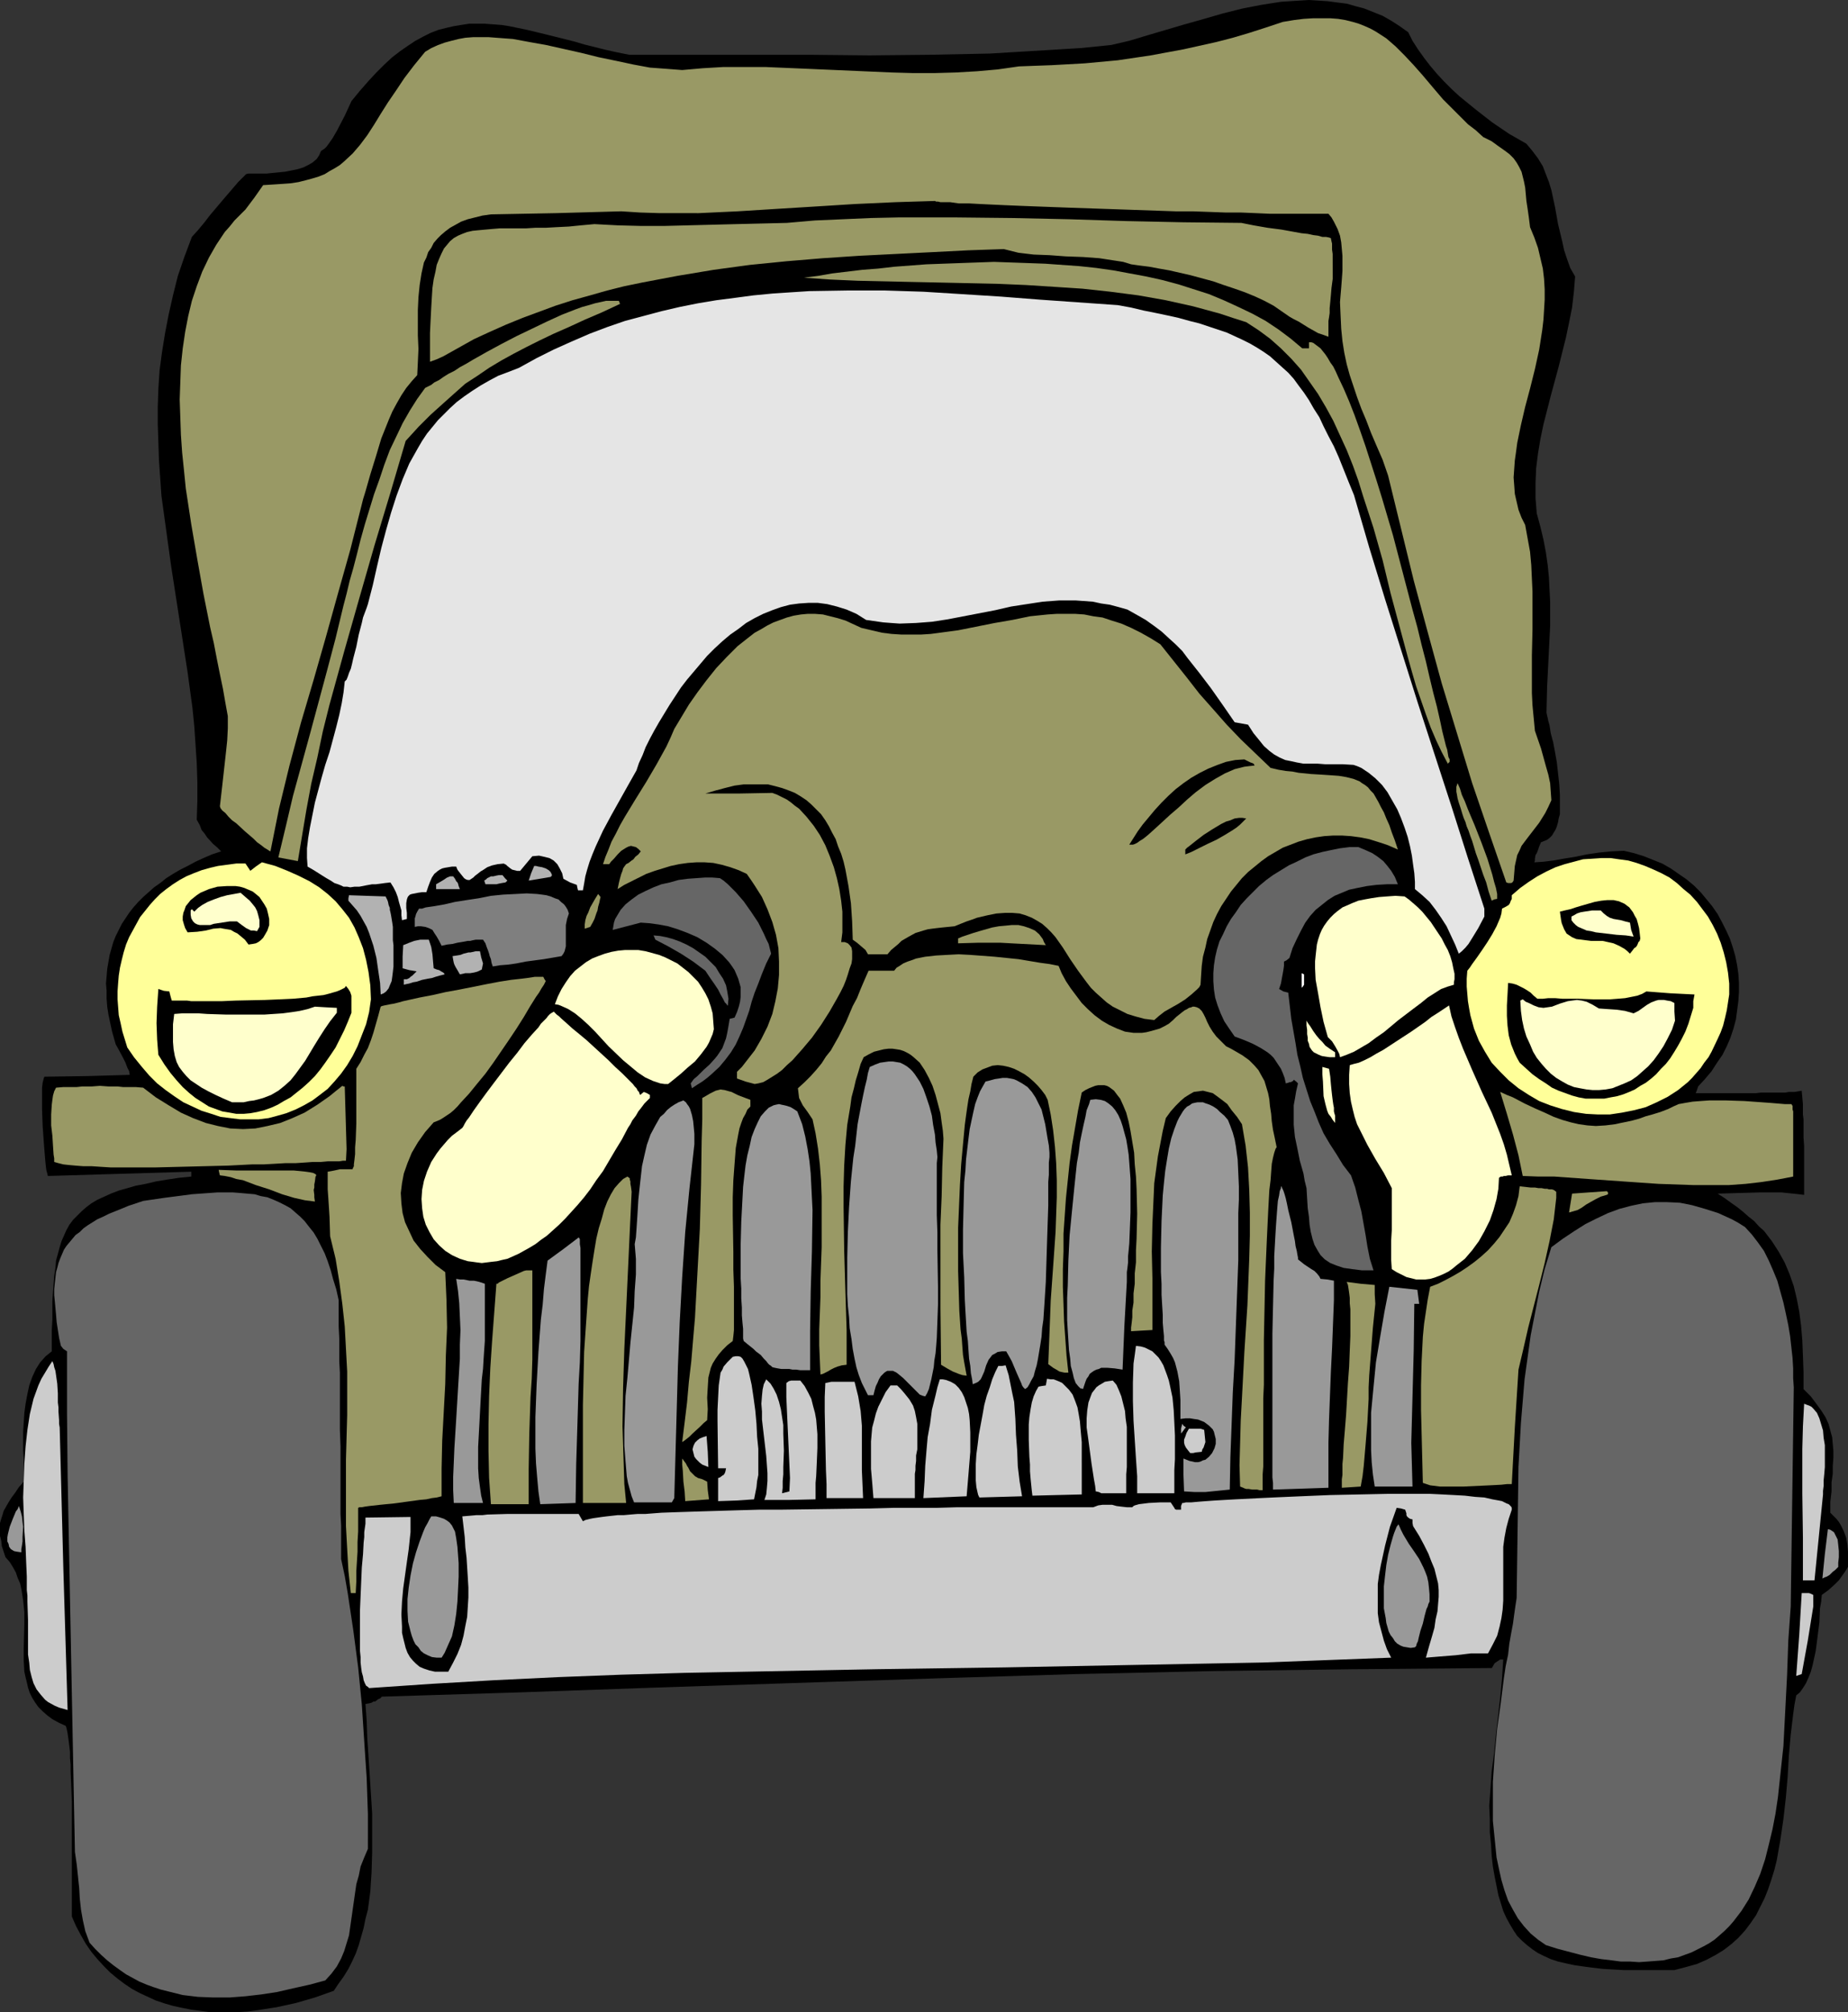 <?xml version="1.0" encoding="UTF-8" standalone="no"?>
<svg
   version="1.0"
   width="129.724mm"
   height="141.25mm"
   id="svg83"
   sodipodi:docname="Soldier Fixing Jeep.wmf"
   xmlns:inkscape="http://www.inkscape.org/namespaces/inkscape"
   xmlns:sodipodi="http://sodipodi.sourceforge.net/DTD/sodipodi-0.dtd"
   xmlns="http://www.w3.org/2000/svg"
   xmlns:svg="http://www.w3.org/2000/svg">
  <rect width="100%" height="100%" fill="#333333" stroke="none"/>
  <sodipodi:namedview
     id="namedview83"
     pagecolor="#ffffff"
     bordercolor="#000000"
     borderopacity="0.25"
     inkscape:showpageshadow="2"
     inkscape:pageopacity="0.0"
     inkscape:pagecheckerboard="0"
     inkscape:deskcolor="#d1d1d1"
     inkscape:document-units="mm" />
  <defs
     id="defs1">
    <pattern
       id="WMFhbasepattern"
       patternUnits="userSpaceOnUse"
       width="6"
       height="6"
       x="0"
       y="0" />
  </defs>
  <path
     style="fill:#000000;fill-opacity:1;fill-rule:evenodd;stroke:none"
     d="m 490.294,415.744 -0.808,1.293 -0.808,1.131 -0.808,1.131 -0.97,0.969 -1.778,1.616 -1.778,1.293 -0.162,1.777 -0.323,1.777 -0.162,3.716 -0.485,3.878 -0.485,3.716 -0.808,3.716 -0.485,1.777 -0.646,1.616 -0.646,1.454 -0.808,1.293 -0.808,1.131 -0.97,0.808 -0.485,2.585 -0.323,2.424 -0.646,5.332 -0.485,5.494 -0.323,5.655 -0.485,5.655 -0.646,5.655 -0.808,5.494 -0.485,2.747 -0.485,2.747 -0.646,2.585 -0.808,2.585 -0.808,2.424 -0.97,2.424 -1.131,2.262 -1.131,2.262 -1.454,2.101 -1.454,1.939 -1.778,1.939 -1.778,1.616 -2.101,1.616 -2.101,1.293 -2.424,1.293 -2.586,1.131 -2.909,0.808 -3.07,0.808 h -3.555 -6.787 -3.07 l -2.909,-0.162 -2.747,-0.162 -2.747,-0.323 -2.424,-0.323 -2.262,-0.323 -2.262,-0.485 -2.101,-0.485 -1.939,-0.646 -1.778,-0.808 -1.616,-0.808 -1.454,-0.969 -1.454,-1.131 -1.293,-1.131 -1.293,-1.293 -0.97,-1.454 -0.97,-1.616 -0.97,-1.777 -0.808,-1.777 -0.646,-2.101 -0.646,-2.101 -0.485,-2.424 -0.485,-2.424 -0.485,-2.747 -0.323,-2.908 -0.162,-2.908 -0.323,-3.232 v -3.393 l -0.162,-3.716 0.323,-4.363 0.323,-4.686 0.646,-4.847 0.485,-4.847 1.131,-9.856 0.485,-5.171 0.323,-5.009 h -0.808 l -0.485,0.323 -0.485,0.323 -0.485,0.323 -0.485,0.808 -0.162,0.323 -0.162,0.162 -18.422,0.162 -18.422,0.162 -37.006,0.485 -36.845,0.808 -36.845,1.131 -73.69,2.424 -36.683,1.293 -36.522,1.131 -0.485,0.485 -0.485,0.162 -0.808,0.646 h -0.485 l -0.485,0.323 -0.646,0.162 -0.97,0.162 0.323,4.363 0.162,4.686 0.323,4.847 0.323,5.009 0.323,5.009 0.323,5.171 v 5.332 5.171 l -0.162,5.171 -0.323,5.009 -0.646,4.847 -0.646,2.424 -0.485,2.424 -0.646,2.262 -0.646,2.262 -0.808,2.262 -0.97,2.101 -0.97,1.939 -1.293,2.101 -1.293,1.777 -1.293,1.939 -5.01,1.777 -5.01,1.454 -5.171,1.131 -5.171,0.808 -2.424,0.323 -2.586,0.162 h -2.586 -2.424 -2.586 l -2.424,-0.323 -2.424,-0.323 -2.424,-0.485 -2.262,-0.485 -2.262,-0.646 -2.424,-0.808 -2.101,-0.969 -2.101,-0.969 -2.101,-1.131 -1.939,-1.293 -1.939,-1.454 -1.939,-1.616 -1.616,-1.616 -1.778,-1.939 -1.616,-1.939 -1.454,-2.101 -1.293,-2.262 -1.293,-2.424 -1.131,-2.585 v -3.716 -1.293 -21.167 -4.201 l -0.162,-4.201 -0.162,-3.878 V 468.257 l -0.162,-1.777 v -1.616 l -0.162,-1.454 -0.162,-1.293 -0.162,-1.131 -0.162,-1.131 -0.162,-0.808 -0.162,-0.646 -0.162,-0.485 -1.778,-0.808 -1.778,-0.969 -1.293,-0.969 -1.293,-1.131 -1.131,-1.131 -0.808,-1.131 -0.808,-1.293 -0.646,-1.293 -0.485,-1.454 -0.323,-1.454 -0.323,-1.293 -0.323,-1.454 -0.162,-3.07 v -3.07 l 0.162,-6.463 v -3.232 L 6.141,424.631 5.656,421.561 5.333,420.106 4.686,418.652 4.202,417.198 3.394,415.744 2.586,414.451 1.454,413.158 0.97,411.704 0.485,410.25 0.323,408.796 0,407.503 v -1.131 -1.131 -1.131 l 0.323,-1.131 0.323,-0.969 0.323,-1.131 0.646,-1.131 0.646,-1.131 0.808,-1.293 0.97,-1.293 0.97,-1.454 1.293,-1.454 v -5.978 l -0.162,-2.262 v -5.009 l 0.323,-5.009 0.323,-2.424 0.485,-2.585 0.485,-2.262 0.808,-2.262 0.97,-2.101 1.131,-1.777 1.454,-1.616 0.808,-0.646 0.808,-0.646 v -5.655 l 0.162,-2.747 v -2.585 -2.424 l 0.162,-2.424 0.162,-2.101 0.162,-2.101 0.323,-2.101 0.162,-1.939 0.485,-1.777 0.485,-1.777 0.485,-1.616 0.646,-1.454 0.646,-1.454 0.808,-1.454 0.97,-1.293 1.131,-1.131 1.131,-1.131 1.293,-1.131 1.293,-0.969 1.616,-0.969 1.778,-0.808 1.778,-0.808 2.101,-0.808 2.262,-0.646 2.262,-0.646 2.586,-0.485 2.747,-0.646 2.909,-0.485 3.232,-0.485 3.232,-0.323 v -1.293 l -37.976,1.131 -0.162,-0.162 v -0.323 l -0.162,-0.485 -0.162,-0.646 -0.162,-1.293 -0.162,-1.777 -0.162,-1.939 -0.162,-2.101 -0.323,-4.524 -0.162,-4.524 v -2.101 -1.939 -1.616 l 0.162,-1.293 0.162,-0.646 0.162,-0.646 0.162,-0.323 11.312,-0.162 11.312,-0.323 -0.162,-0.969 -0.485,-0.969 -0.485,-1.293 -0.646,-1.293 -1.293,-2.424 -0.646,-1.131 -0.323,-1.131 -0.646,-2.262 -0.485,-2.262 -0.485,-2.262 -0.323,-2.101 -0.162,-2.101 v -2.101 l -0.162,-1.939 0.162,-1.939 0.162,-1.939 0.646,-3.716 0.97,-3.393 0.646,-1.616 0.808,-1.616 0.808,-1.616 0.97,-1.454 0.97,-1.454 1.131,-1.454 1.293,-1.454 1.293,-1.293 1.454,-1.293 1.454,-1.293 1.616,-1.131 1.616,-1.293 1.778,-1.131 1.939,-1.131 1.939,-0.969 2.101,-1.131 2.101,-0.969 2.262,-0.969 2.424,-0.808 -0.646,-0.646 -0.485,-0.485 -0.97,-0.808 -1.616,-1.777 -0.646,-0.969 -0.808,-0.969 -0.485,-1.293 -0.808,-1.454 0.162,-5.009 v -5.009 l -0.162,-5.009 -0.323,-4.847 -0.323,-4.847 -0.485,-4.847 -1.293,-9.533 -1.454,-9.372 -1.454,-9.372 -1.454,-9.372 -1.293,-9.372 -1.293,-9.372 -0.323,-4.686 -0.323,-4.686 -0.162,-4.686 -0.162,-4.847 v -4.686 l 0.162,-4.847 0.323,-4.847 0.646,-4.847 0.808,-5.009 0.97,-5.009 1.131,-5.009 1.293,-5.171 1.778,-5.171 1.939,-5.171 1.616,-1.777 1.616,-1.939 1.616,-2.101 1.778,-2.101 1.778,-2.101 1.939,-2.262 1.939,-2.262 2.101,-2.101 0.646,-0.162 h 2.101 1.293 1.454 l 1.616,-0.162 3.232,-0.323 1.616,-0.323 1.616,-0.323 1.616,-0.485 1.293,-0.646 1.131,-0.646 1.131,-0.969 0.646,-0.969 0.485,-1.131 0.485,-0.323 0.485,-0.323 0.485,-0.485 0.485,-0.646 1.131,-1.616 1.131,-1.939 2.101,-4.039 0.97,-2.101 0.808,-1.777 2.262,-2.747 2.262,-2.585 2.101,-2.262 2.101,-2.101 2.101,-1.939 2.101,-1.616 2.101,-1.454 1.939,-1.293 2.101,-1.131 1.939,-0.969 2.101,-0.808 1.939,-0.485 2.101,-0.485 1.939,-0.323 2.101,-0.323 h 2.101 2.101 l 4.363,0.323 2.101,0.323 4.686,0.969 4.686,1.131 2.586,0.646 2.586,0.646 2.586,0.646 2.747,0.808 5.818,1.454 2.909,0.646 3.232,0.646 h 15.837 15.837 15.998 l 15.998,0.162 15.998,-0.162 15.998,-0.323 8.08,-0.485 8.08,-0.485 7.918,-0.485 8.08,-0.808 4.848,-1.131 4.848,-1.454 9.858,-2.908 5.171,-1.454 5.01,-1.454 5.171,-1.293 5.01,-0.969 5.171,-0.808 2.424,-0.162 2.586,-0.162 L 347.278,0 l 2.586,0.162 2.424,0.162 2.424,0.323 2.586,0.323 2.262,0.646 2.424,0.646 2.424,0.969 2.424,0.969 2.262,1.293 2.262,1.454 2.262,1.616 1.131,2.262 1.454,2.262 1.616,2.262 1.616,2.101 1.778,2.101 1.939,2.101 1.939,1.939 2.101,1.939 4.363,3.555 4.363,3.393 4.525,3.07 2.262,1.293 2.262,1.293 1.616,1.939 1.454,1.939 1.293,2.101 0.808,2.101 0.808,2.101 0.646,2.101 0.97,4.524 0.808,4.524 1.131,4.686 0.485,2.262 0.808,2.424 0.808,2.262 1.293,2.262 -0.323,4.039 -0.485,4.201 -0.808,4.039 -0.808,3.878 -1.939,7.756 -2.101,7.756 -1.939,7.594 -0.808,3.878 -0.646,3.878 -0.485,3.878 -0.162,3.878 v 4.039 l 0.323,4.039 0.97,3.555 0.808,3.393 0.646,3.393 0.485,3.393 0.323,3.232 0.162,3.232 0.162,3.232 v 3.232 3.232 l -0.162,3.232 -0.323,6.463 -0.323,6.463 -0.162,6.786 0.162,0.808 0.162,0.646 0.162,0.808 0.323,1.131 0.323,2.101 0.646,2.424 0.485,2.585 0.485,2.747 0.323,2.908 0.323,2.908 0.162,2.747 v 2.585 2.585 l -0.323,1.131 -0.162,0.969 -0.323,1.131 -0.323,0.808 -0.485,0.808 -0.485,0.808 -0.646,0.646 -0.646,0.485 -0.808,0.323 -0.808,0.323 -0.485,1.131 -0.323,0.969 -0.323,0.808 -0.323,0.485 -0.162,0.969 v 0.485 l -0.162,0.485 2.424,-0.162 2.586,-0.323 2.747,-0.485 3.07,-0.485 3.07,-0.646 3.232,-0.485 3.232,-0.323 3.394,-0.162 2.747,0.646 2.586,0.808 2.424,0.969 2.424,0.969 2.262,1.293 2.101,1.454 2.101,1.454 1.939,1.616 1.778,1.777 1.616,1.939 1.454,1.777 1.454,2.101 1.131,2.101 1.131,2.262 0.97,2.101 0.808,2.424 0.646,2.262 0.485,2.424 0.323,2.262 0.162,2.424 v 2.424 l -0.162,2.424 -0.323,2.424 -0.323,2.424 -0.646,2.424 -0.808,2.424 -0.97,2.262 -1.131,2.262 -1.454,2.101 -1.454,2.262 -1.778,2.101 -1.778,1.939 -0.323,0.969 -0.323,0.808 h 4.525 1.939 9.534 l 1.293,-0.162 h 3.878 1.454 1.131 l 0.97,-0.162 h 0.808 0.646 l 0.97,-0.162 0.97,-0.162 0.162,1.777 0.162,1.777 v 1.777 0.969 l 0.162,1.293 v 1.454 1.616 1.777 l 0.162,2.262 v 4.039 1.616 3.393 1.777 2.101 l -2.909,-0.323 -3.07,-0.323 h -2.909 -2.909 l -5.818,0.162 -5.333,0.162 1.778,1.131 1.778,1.293 1.616,1.131 1.616,1.293 1.454,1.293 1.454,1.131 1.293,1.454 1.293,1.131 2.101,2.747 1.778,2.747 1.616,2.908 1.293,3.07 1.131,3.232 0.808,3.393 0.646,3.393 0.485,3.716 0.323,3.878 0.162,4.039 0.162,4.363 v 4.524 l 1.939,1.939 1.454,1.939 1.293,1.777 1.131,1.777 0.808,1.777 0.485,1.777 0.485,1.777 0.162,1.777 0.162,1.777 v 1.939 l -0.162,2.101 v 2.101 l -0.323,2.262 v 2.424 l -0.323,2.747 v 2.908 l 0.808,0.808 0.808,0.808 0.646,0.808 0.485,0.808 0.808,1.616 0.646,1.777 0.323,1.777 0.162,1.939 v 1.939 z"
     id="path1" />
  <path
     style="fill:#999999;fill-opacity:1;fill-rule:evenodd;stroke:none"
     d="m 487.708,415.744 -0.808,0.808 -0.646,0.485 -0.485,0.485 -0.323,0.323 -0.808,0.485 -0.485,0.162 -0.646,0.323 0.646,-6.463 0.808,-6.625 0.646,0.162 0.485,0.323 0.485,0.323 0.323,0.646 0.646,1.293 0.162,1.454 0.162,1.616 v 1.616 l -0.162,1.454 z"
     id="path2" />
  <path
     style="fill:#cccccc;fill-opacity:1;fill-rule:evenodd;stroke:none"
     d="m 483.668,396.516 -2.262,22.783 h -3.07 v -5.655 -5.655 l -0.162,-11.634 v -11.957 l 0.162,-5.978 0.323,-5.978 0.808,0.323 0.485,0.162 0.646,0.323 0.485,0.485 0.97,1.131 0.646,1.454 0.485,1.616 0.485,1.616 0.162,1.939 0.323,1.939 v 3.878 1.939 l -0.162,1.939 -0.162,1.616 v 1.454 l -0.162,1.293 z"
     id="path3" />
  <path
     style="fill:#cccccc;fill-opacity:1;fill-rule:evenodd;stroke:none"
     d="m 481.083,426.246 -1.454,9.048 -1.616,8.887 -1.454,0.485 0.808,-10.987 0.646,-10.987 h 0.646 0.646 0.646 l 0.485,0.162 0.646,0.323 z"
     id="path4" />
  <path
     style="fill:#666666;fill-opacity:1;fill-rule:evenodd;stroke:none"
     d="m 475.911,368.078 -0.808,58.169 -0.323,4.524 -0.323,4.524 -0.323,9.21 -0.485,9.372 -0.485,9.372 -0.485,4.524 -0.485,4.524 -0.485,4.524 -0.646,4.363 -0.808,4.201 -0.97,4.039 -0.97,3.878 -1.293,3.878 -1.454,3.393 -1.616,3.393 -1.939,3.07 -2.101,2.747 -1.131,1.293 -1.293,1.293 -1.293,1.131 -1.293,1.131 -1.454,0.969 -1.454,0.808 -1.616,0.808 -1.616,0.808 -1.778,0.646 -1.778,0.646 -1.939,0.323 -1.939,0.485 -2.101,0.162 -2.101,0.162 -2.262,0.162 -2.424,-0.162 h -2.424 l -2.424,-0.323 -2.747,-0.323 -2.747,-0.485 -2.747,-0.646 -3.07,-0.808 -3.07,-0.808 -3.07,-0.969 -2.101,-1.454 -1.939,-1.616 -1.778,-1.939 -1.616,-2.101 -1.293,-2.262 -1.293,-2.424 -0.97,-2.747 -0.808,-2.747 -0.646,-2.908 -0.646,-3.07 -0.323,-3.232 -0.323,-3.232 -0.323,-3.232 v -3.555 -3.393 -3.393 l 0.485,-7.109 0.646,-6.948 0.97,-6.948 0.808,-6.463 0.485,-3.232 0.646,-3.07 0.323,-2.908 0.485,-2.747 0.485,-2.585 0.323,-2.424 0.323,-2.262 0.323,-2.101 0.323,-23.106 0.162,-11.634 0.646,-11.634 0.485,-5.817 0.485,-5.817 0.808,-5.817 0.808,-5.817 1.131,-5.817 1.131,-5.817 1.454,-5.978 1.778,-5.817 3.07,-2.262 2.909,-1.939 3.07,-1.939 2.909,-1.454 3.07,-1.454 3.07,-1.131 3.07,-0.808 3.07,-0.646 3.232,-0.323 h 3.232 l 3.394,0.162 3.232,0.646 3.394,0.969 3.555,1.131 1.778,0.808 1.778,0.808 1.778,0.969 1.778,1.131 1.778,1.939 1.616,2.101 1.616,2.262 1.293,2.585 1.131,2.585 1.131,2.747 0.808,2.908 0.808,2.908 0.646,2.908 0.646,3.07 0.485,2.908 0.323,2.908 0.323,2.908 0.162,2.747 v 2.585 z"
     id="path5" />
  <path
     style="fill:#999965;fill-opacity:1;fill-rule:evenodd;stroke:none"
     d="m 475.75,312.171 -4.202,0.808 -4.202,0.646 -4.202,0.485 -4.525,0.323 h -4.525 -4.686 l -4.686,-0.162 -4.686,-0.162 -9.373,-0.646 -9.211,-0.646 -4.525,-0.323 -4.525,-0.323 h -4.202 l -4.202,-0.162 -1.131,-5.494 -1.454,-5.494 -1.616,-5.494 -1.778,-5.817 1.778,0.808 1.616,0.646 3.07,1.616 2.747,1.293 2.586,1.131 2.424,1.131 2.262,0.808 2.262,0.646 2.101,0.485 2.262,0.323 2.262,0.162 2.586,-0.162 2.586,-0.323 1.454,-0.323 1.616,-0.323 1.454,-0.323 1.778,-0.485 1.778,-0.646 1.778,-0.485 2.101,-0.646 2.101,-0.808 1.293,-0.646 1.454,-0.646 1.778,-0.323 1.939,-0.323 2.101,-0.162 2.262,-0.162 h 4.525 l 4.848,0.162 4.525,0.323 2.262,0.162 1.939,0.162 1.939,0.162 h 1.778 l 0.323,0.485 v 0.646 0.323 l 0.162,0.485 v 0.646 0.808 10.018 2.747 z"
     id="path6" />
  <path
     style="fill:#ffff99;fill-opacity:1;fill-rule:evenodd;stroke:none"
     d="m 458.782,263.859 -0.323,2.101 -0.323,2.101 -0.485,2.101 -0.485,1.939 -0.646,1.777 -0.808,1.777 -1.616,3.393 -0.808,1.454 -1.131,1.454 -0.97,1.454 -1.131,1.293 -1.131,1.293 -1.131,1.131 -2.586,2.101 -2.747,1.777 -2.909,1.454 -2.909,1.293 -3.07,0.808 -3.232,0.646 -3.232,0.485 h -3.232 l -3.07,-0.162 -3.232,-0.485 -3.232,-0.808 -3.07,-0.969 -2.909,-1.131 -2.747,-1.616 -2.747,-1.777 -2.586,-2.101 -2.262,-2.262 -2.262,-2.424 -1.778,-2.908 -0.808,-1.454 -0.808,-1.454 -0.646,-1.616 -0.646,-1.616 -0.485,-1.777 -0.485,-1.777 -0.323,-1.777 -0.323,-1.939 -0.162,-1.939 -0.162,-1.939 v -2.101 l 0.162,-2.101 0.646,-0.808 0.646,-0.969 1.293,-1.777 1.454,-2.101 1.293,-1.939 1.293,-2.101 1.131,-2.101 0.97,-2.262 0.323,-1.131 0.162,-1.293 0.97,-0.485 0.808,-0.485 0.323,-0.485 0.162,-0.485 0.323,-0.646 v -0.969 l 2.262,-1.939 2.262,-1.616 2.262,-1.454 2.424,-1.293 2.424,-1.131 2.424,-0.808 2.424,-0.646 2.424,-0.646 2.424,-0.162 2.424,-0.162 h 2.424 l 2.262,0.323 2.424,0.323 2.262,0.646 2.262,0.808 2.262,0.969 2.101,0.969 2.101,1.131 1.939,1.454 1.778,1.616 1.778,1.454 1.778,1.939 1.454,1.939 1.454,1.939 1.293,2.262 1.131,2.262 0.97,2.424 0.808,2.585 0.646,2.585 0.485,2.747 0.323,2.908 z"
     id="path7" />
  <path
     style="fill:#000000;fill-opacity:1;fill-rule:evenodd;stroke:none"
     d="m 449.247,267.414 -0.646,2.101 -0.646,2.101 -0.808,2.101 -0.97,1.939 -0.97,1.777 -0.97,1.616 -1.131,1.777 -1.131,1.454 -1.293,1.293 -1.293,1.454 -1.293,1.131 -1.454,1.131 -1.454,0.808 -1.454,0.969 -1.454,0.646 -1.616,0.646 -1.616,0.485 -1.778,0.323 -1.616,0.323 h -1.616 -1.778 -1.616 l -1.778,-0.323 -1.778,-0.485 -1.778,-0.646 -1.778,-0.646 -1.778,-0.808 -1.616,-1.131 -1.778,-1.131 -1.778,-1.293 -1.616,-1.454 -1.778,-1.616 -0.646,-1.131 -0.646,-1.293 -0.97,-2.424 -0.646,-2.424 -0.323,-2.585 -0.162,-2.585 v -2.747 l 0.162,-2.908 0.162,-3.07 1.131,0.162 1.131,0.323 0.97,0.485 0.97,0.485 0.808,0.485 0.97,0.646 0.808,0.808 0.97,0.808 h 1.454 l 1.454,-0.162 h 1.778 l 1.939,0.162 h 4.04 l 4.363,0.162 h 4.202 l 2.101,-0.162 1.939,-0.162 1.616,-0.323 1.616,-0.323 1.293,-0.485 1.131,-0.646 6.302,0.485 6.464,0.323 -0.323,1.777 z"
     id="path8" />
  <path
     style="fill:#ffffcc;fill-opacity:1;fill-rule:evenodd;stroke:none"
     d="m 444.399,270.807 -0.808,2.424 -1.131,2.262 -1.131,2.101 -1.293,1.939 -1.293,1.777 -1.454,1.616 -1.454,1.293 -1.454,1.293 -1.616,1.131 -1.778,0.808 -1.616,0.646 -1.616,0.646 -1.778,0.323 -1.778,0.162 h -1.616 l -1.616,-0.162 -1.778,-0.323 -1.616,-0.323 -1.616,-0.646 -1.454,-0.808 -1.616,-0.969 -1.454,-1.131 -1.293,-1.293 -1.131,-1.293 -1.293,-1.616 -0.97,-1.616 -0.808,-1.939 -0.97,-2.101 -0.646,-2.101 -0.485,-2.262 -0.323,-2.424 -0.162,-2.747 0.646,-0.323 0.808,0.646 0.808,0.323 1.293,0.646 1.293,0.485 1.293,0.162 1.131,-0.162 1.131,-0.162 2.101,-0.808 2.101,-0.646 1.131,-0.162 1.293,-0.162 1.293,0.162 1.293,0.323 1.616,0.808 0.808,0.485 0.808,0.485 2.262,0.162 2.424,0.162 2.262,0.323 1.131,0.323 1.131,0.323 1.293,-0.646 2.262,-1.616 1.131,-0.646 1.293,-0.485 0.646,-0.162 h 0.646 0.808 l 0.808,0.162 0.97,0.162 0.97,0.485 v 2.262 z"
     id="path9" />
  <path
     style="fill:#000000;fill-opacity:1;fill-rule:evenodd;stroke:none"
     d="m 435.188,248.994 -0.162,0.646 -0.323,0.323 -0.323,0.808 -0.323,0.485 -0.485,0.323 -0.485,0.646 -0.646,0.808 -0.646,-0.646 -0.808,-0.646 -1.454,-0.808 -1.454,-0.646 -1.454,-0.323 -1.454,-0.323 h -3.07 l -1.293,-0.162 -1.293,-0.162 -1.293,-0.162 -1.131,-0.485 -0.97,-0.646 -0.485,-0.323 -0.646,-1.131 -0.323,-0.808 -0.323,-0.808 -0.162,-0.808 -0.162,-1.131 -0.162,-1.131 1.293,-0.323 1.454,-0.323 1.454,-0.485 1.616,-0.485 3.394,-0.969 1.778,-0.323 1.616,-0.162 h 1.616 l 1.454,0.323 1.454,0.646 0.646,0.485 0.646,0.485 0.485,0.646 0.485,0.646 0.485,0.969 0.485,0.808 0.323,1.131 0.323,1.293 0.162,1.293 z"
     id="path10" />
  <path
     style="fill:#ffffcc;fill-opacity:1;fill-rule:evenodd;stroke:none"
     d="m 433.411,248.509 -0.97,-0.162 -1.131,-0.162 -2.424,-0.162 -2.747,-0.323 -2.747,-0.323 -1.293,-0.323 -1.131,-0.162 -1.131,-0.485 -1.131,-0.485 -0.646,-0.485 -0.646,-0.646 -0.485,-0.646 v -0.969 l 0.646,-0.323 0.808,-0.485 0.97,-0.323 0.97,-0.162 2.101,-0.323 h 2.262 l 0.808,0.808 0.808,0.646 0.808,0.485 0.97,0.323 1.939,0.323 1.131,0.323 1.293,0.323 0.323,1.939 z"
     id="path11" />
  <path
     style="fill:#999965;fill-opacity:1;fill-rule:evenodd;stroke:none"
     d="m 426.3,317.019 -1.616,0.485 -1.293,0.646 -1.454,0.808 -1.131,0.646 -1.131,0.808 -1.131,0.646 -1.131,0.323 -1.131,0.323 0.808,-5.009 4.525,-0.323 4.686,-0.323 0.323,0.323 v 0.323 0.162 z"
     id="path12" />
  <path
     style="fill:#999965;fill-opacity:1;fill-rule:evenodd;stroke:none"
     d="m 412.888,317.827 -0.646,5.655 -1.131,5.817 -1.293,5.817 -1.454,5.817 -1.454,5.655 -1.454,5.655 -1.293,5.655 -1.293,5.494 -0.97,15.35 -0.808,15.027 h -1.293 l -1.454,0.162 -3.07,0.162 -6.949,0.323 h -3.232 -1.616 -1.454 l -1.293,-0.162 -1.293,-0.162 -0.97,-0.323 -0.97,-0.323 -0.162,-6.463 -0.323,-12.926 v -6.463 l 0.162,-6.463 0.323,-6.463 0.323,-3.393 0.485,-3.232 0.485,-3.232 0.646,-3.393 2.101,-0.808 1.939,-0.969 2.101,-1.131 1.939,-1.131 1.939,-1.293 1.778,-1.293 1.778,-1.454 1.778,-1.616 1.616,-1.777 1.454,-1.777 1.293,-1.939 1.293,-1.939 0.97,-2.262 0.808,-2.262 0.646,-2.424 0.323,-2.585 1.454,0.162 1.454,0.162 h 1.131 l 0.97,0.162 h 0.808 l 0.808,0.162 h 0.646 l 0.485,0.162 h 0.808 l 0.485,0.162 0.646,0.485 z"
     id="path13" />
  <path
     style="fill:#999965;fill-opacity:1;fill-rule:evenodd;stroke:none"
     d="m 411.595,212.315 -0.808,1.777 -0.808,1.616 -0.808,1.293 -0.808,1.293 -1.616,2.101 -1.616,2.101 -1.454,1.939 -0.485,1.131 -0.646,1.293 -0.323,1.454 -0.323,1.454 -0.162,1.939 -0.162,1.939 -0.323,0.485 -0.323,0.162 h -0.808 l -0.485,-0.162 -4.525,-13.088 -4.525,-13.25 -4.04,-13.249 -4.04,-13.25 -3.717,-13.573 -3.717,-13.734 -3.394,-13.896 -3.394,-13.896 -1.454,-4.201 -1.616,-3.716 -1.454,-3.393 -1.293,-3.393 -1.293,-3.07 -1.131,-3.07 -0.97,-2.908 -0.97,-2.908 -0.808,-2.908 -0.646,-3.07 -0.485,-3.07 -0.323,-3.232 -0.162,-3.393 -0.162,-3.716 0.162,-1.939 0.162,-1.939 0.162,-2.101 0.162,-2.262 v -2.101 -1.939 l -0.162,-1.777 -0.162,-1.777 -0.323,-1.777 -0.646,-1.777 -0.485,-0.969 -0.485,-0.969 -0.646,-1.131 -0.808,-0.969 v 0 h -0.646 -0.485 -8.08 -3.07 -3.232 l -3.717,-0.162 -3.878,-0.162 h -4.04 l -4.363,-0.162 -4.525,-0.162 h -4.525 l -9.373,-0.323 -9.373,-0.323 -9.373,-0.323 -4.363,-0.162 -4.363,-0.162 -4.202,-0.162 -3.878,-0.162 -3.555,-0.162 -3.394,-0.162 -2.909,-0.162 h -2.747 l -1.131,-0.162 -1.131,-0.162 h -0.97 -0.808 -0.808 l -0.646,-0.162 h -0.485 l -0.323,-0.162 -5.333,0.162 -5.171,0.162 -10.666,0.485 -10.342,0.646 -10.504,0.646 -10.342,0.646 -10.342,0.485 H 175.013 l -5.171,-0.162 -5.01,-0.323 -17.291,0.485 -17.291,0.323 -2.262,0.323 -1.939,0.485 -1.939,0.485 -1.778,0.646 -1.454,0.808 -1.454,0.808 -1.293,0.969 -1.131,0.969 -0.97,0.969 -0.97,1.131 -0.646,1.293 -0.808,1.131 -0.485,1.454 -0.646,1.293 -0.323,1.454 -0.323,1.454 -0.485,3.07 -0.323,3.232 -0.162,3.393 v 6.786 l 0.162,3.555 -0.162,3.555 -0.162,3.393 -1.454,1.616 -1.454,1.777 -1.293,1.939 -1.293,2.262 -1.131,2.101 -0.97,2.262 -1.939,4.847 -1.454,4.847 -1.454,4.686 -0.646,2.262 -0.646,2.262 -0.646,2.101 -0.485,1.939 -2.909,11.472 -3.232,11.472 -3.232,11.634 -3.232,11.311 -3.394,11.472 -3.07,11.472 -2.747,11.311 -1.131,5.655 -1.131,5.655 -0.323,-0.162 -0.485,-0.323 -0.808,-0.485 -0.808,-0.646 -1.131,-0.808 -0.97,-0.969 -2.262,-1.939 -2.262,-2.101 -1.131,-0.808 -0.97,-0.969 -0.808,-0.969 -0.808,-0.646 -0.485,-0.646 -0.162,-0.485 0.646,-5.655 0.646,-5.817 0.323,-2.908 0.323,-3.07 0.162,-3.232 v -3.232 l -0.646,-3.555 -0.646,-3.716 -0.808,-3.878 -0.808,-4.039 -0.808,-4.201 -0.97,-4.201 -1.778,-8.887 -1.616,-9.048 -1.616,-9.372 -1.454,-9.533 -0.485,-4.847 -0.485,-4.686 -0.323,-4.686 -0.162,-4.686 -0.162,-4.686 0.162,-4.524 0.162,-4.524 0.485,-4.524 0.646,-4.363 0.808,-4.201 0.97,-4.039 1.293,-3.878 1.454,-3.878 1.778,-3.716 1.939,-3.393 2.262,-3.393 1.293,-1.454 1.293,-1.616 1.454,-1.454 1.454,-1.454 2.424,-3.232 2.262,-3.232 2.586,-0.162 2.424,-0.162 2.262,-0.162 2.101,-0.323 1.939,-0.485 1.778,-0.485 1.616,-0.485 1.616,-0.646 1.293,-0.808 1.454,-0.808 1.293,-0.808 1.131,-0.969 2.262,-2.101 1.939,-2.262 1.939,-2.585 1.778,-2.747 1.778,-2.908 1.939,-3.07 2.101,-3.07 2.262,-3.393 2.586,-3.393 1.454,-1.777 1.454,-1.777 1.616,-0.969 1.778,-0.808 1.778,-0.646 1.778,-0.485 1.939,-0.485 1.778,-0.323 2.101,-0.162 h 1.939 2.101 l 2.101,0.162 4.363,0.323 4.363,0.808 4.525,0.808 9.373,2.101 4.525,1.131 4.686,0.969 4.525,0.969 4.363,0.808 4.363,0.323 2.101,0.162 2.101,0.162 5.494,-0.485 5.494,-0.323 h 5.494 5.494 l 11.312,0.485 11.15,0.485 11.15,0.485 5.656,0.162 h 5.656 l 5.656,-0.162 5.656,-0.323 5.494,-0.485 5.656,-0.808 8.726,-0.323 8.726,-0.485 8.726,-0.808 8.726,-1.293 4.363,-0.808 4.363,-0.808 4.363,-0.969 4.363,-0.969 4.363,-1.131 4.363,-1.293 4.525,-1.454 4.363,-1.454 2.909,-0.485 2.586,-0.323 2.586,-0.162 h 2.424 2.101 l 2.101,0.162 1.939,0.323 1.939,0.485 1.616,0.485 1.616,0.646 1.454,0.646 1.454,0.808 2.747,1.777 2.424,2.101 2.424,2.424 2.424,2.585 2.424,2.747 2.586,3.07 2.747,3.232 1.616,1.616 1.616,1.616 1.616,1.616 1.778,1.777 2.101,1.616 1.939,1.777 2.262,1.131 1.778,1.293 1.616,1.131 1.293,0.969 1.131,1.131 0.808,1.131 0.646,1.131 0.646,1.293 0.323,1.293 0.323,1.293 0.323,1.616 0.162,1.777 0.162,1.777 0.323,2.101 0.162,1.131 0.162,1.131 0.323,2.585 1.131,2.747 0.97,2.747 0.646,2.747 0.646,2.747 0.323,2.747 0.162,2.747 v 2.747 l -0.162,2.747 -0.162,2.585 -0.323,2.747 -0.808,5.171 -1.131,5.171 -1.293,5.171 -1.293,4.847 -1.131,4.847 -0.97,4.686 -0.323,2.424 -0.323,2.262 -0.162,2.262 -0.162,2.262 0.162,2.101 0.162,2.262 0.485,2.101 0.485,2.101 0.808,2.101 0.97,1.939 0.646,3.555 0.646,3.555 0.323,3.555 0.162,3.555 0.162,3.393 v 3.393 6.786 l -0.162,6.786 v 6.625 3.393 l 0.162,3.232 0.323,3.393 0.323,3.393 1.616,4.686 1.293,4.686 0.646,2.262 0.485,2.262 0.162,2.262 z"
     id="path14" />
  <path
     style="fill:#cccccc;fill-opacity:1;fill-rule:evenodd;stroke:none"
     d="m 401.091,400.555 -0.808,2.424 -0.646,2.424 -0.485,2.585 -0.323,2.424 v 2.424 2.262 2.424 7.109 l -0.162,2.424 -0.323,2.262 -0.485,2.262 -0.646,2.424 -1.131,2.262 -1.293,2.424 h -2.262 -2.262 l -4.04,0.485 -4.04,0.323 -3.878,0.323 0.808,-2.908 0.808,-2.747 0.646,-2.262 0.323,-2.262 0.485,-2.101 0.162,-1.939 0.162,-1.939 v -1.777 l -0.162,-1.777 -0.485,-1.939 -0.485,-1.939 -0.808,-1.939 -0.808,-2.101 -1.131,-2.262 -1.293,-2.424 -1.616,-2.585 -0.162,-0.808 v -0.969 l -0.646,-0.162 -0.485,-0.323 -0.162,-0.162 -0.162,-0.162 -0.162,-0.323 v -0.485 l -0.162,-0.485 -0.162,-0.485 -1.131,-0.323 -1.131,-0.162 -1.778,5.009 -1.293,5.009 -1.131,5.171 -0.485,2.585 -0.323,2.424 v 2.585 2.585 2.585 l 0.323,2.424 0.646,2.424 0.646,2.424 0.808,2.262 1.131,2.262 -16.968,0.646 -17.13,0.646 -34.259,0.646 -34.098,0.646 -34.098,0.485 -33.936,0.646 -16.968,0.323 -16.806,0.485 -16.806,0.646 -16.806,0.808 -16.645,0.969 -16.645,1.131 -0.323,-0.323 -0.485,-0.323 -0.323,-0.646 -0.323,-0.808 -0.162,-0.969 -0.323,-1.131 -0.162,-1.131 -0.162,-1.454 v -1.454 l -0.162,-1.616 v -3.393 -3.555 -3.878 l 0.323,-7.594 0.162,-3.716 0.323,-3.555 0.162,-3.07 0.162,-1.454 v -1.293 l 0.162,-1.131 0.162,-1.131 v -0.969 -0.646 l 11.958,-0.162 v 1.293 1.293 1.454 l -0.162,1.454 -0.323,3.07 -0.485,3.393 -0.97,6.948 -0.323,3.555 -0.162,3.393 0.162,3.232 v 1.616 l 0.323,1.454 0.323,1.293 0.323,1.293 0.485,1.293 0.646,1.131 0.808,0.969 0.808,0.808 0.97,0.808 1.131,0.485 1.454,0.485 1.454,0.323 h 1.616 1.939 l 1.293,-2.424 1.131,-2.262 0.97,-2.424 0.646,-2.424 0.485,-2.585 0.485,-2.424 0.162,-2.585 0.162,-2.585 v -2.585 l -0.162,-2.747 -0.323,-5.171 -0.323,-2.747 -0.162,-2.747 -0.646,-5.494 1.939,-0.162 1.778,-0.162 h 1.616 l 1.293,-0.162 5.494,-0.162 h 1.616 12.12 1.454 3.555 l 1.131,1.939 0.323,-0.162 0.323,-0.162 0.646,-0.162 0.646,-0.162 0.808,-0.162 1.131,-0.162 1.131,-0.162 1.293,-0.162 1.454,-0.162 1.454,-0.162 h 1.616 l 1.778,-0.162 1.939,-0.162 h 2.101 l 2.101,-0.162 2.101,-0.162 4.525,-0.162 5.01,-0.162 5.333,-0.162 5.333,-0.162 5.818,-0.162 h 5.656 l 11.958,-0.162 11.958,-0.162 5.979,-0.162 h 5.818 5.656 l 5.494,-0.162 h 10.342 4.686 21.008 l 1.293,-0.485 1.131,-0.162 h 1.293 1.293 l 1.131,0.323 1.293,0.162 1.454,0.162 h 1.454 l 0.323,-0.323 0.323,-0.162 1.131,-0.323 1.293,-0.162 1.293,-0.162 3.07,-0.162 h 1.454 1.293 l 0.97,1.454 0.162,0.323 0.323,0.162 h 0.646 0.646 v -0.969 l 0.323,-0.808 h 0.323 l 0.646,-0.162 h 1.454 l 1.778,-0.162 2.101,-0.162 2.262,-0.162 2.747,-0.162 2.909,-0.162 3.232,-0.162 3.232,-0.162 3.394,-0.162 3.717,-0.162 3.717,-0.162 7.757,-0.323 7.757,-0.162 7.757,-0.162 h 7.272 3.555 l 3.394,0.162 3.07,0.162 2.909,0.162 2.747,0.323 2.424,0.162 2.101,0.485 1.778,0.323 0.808,0.162 1.293,0.646 0.485,0.162 0.323,0.323 0.323,0.323 0.162,0.323 z"
     id="path15" />
  <path
     style="fill:#ffffcc;fill-opacity:1;fill-rule:evenodd;stroke:none"
     d="m 401.091,311.848 h -0.97 l -0.646,0.162 h -0.485 l -0.323,0.162 h -0.485 l -0.485,0.323 -0.162,2.908 -0.485,2.747 -0.808,2.908 -0.97,2.747 -1.454,2.908 -1.454,2.585 -1.778,2.424 -1.939,2.262 -2.262,1.777 -0.97,0.808 -1.131,0.808 -1.293,0.646 -1.131,0.485 -1.293,0.485 -1.131,0.323 -1.293,0.162 h -1.293 -1.131 l -1.293,-0.323 -1.293,-0.323 -1.293,-0.646 -1.293,-0.646 -1.293,-0.808 -0.162,-2.424 v -5.171 l 0.162,-2.747 v -5.655 -5.494 l -2.101,-4.039 -2.262,-3.716 -2.101,-3.716 -1.778,-3.555 -0.97,-1.939 -0.646,-1.939 -0.485,-1.939 -0.485,-2.101 -0.323,-2.262 -0.162,-2.424 v -2.424 l 0.162,-2.585 1.131,-0.323 1.293,-0.323 1.454,-0.646 1.616,-0.808 1.616,-0.969 1.778,-0.969 3.717,-2.424 3.717,-2.424 3.717,-2.585 1.616,-1.293 1.778,-1.131 1.454,-0.969 1.454,-0.969 0.646,2.908 0.97,2.908 0.97,2.747 1.131,2.908 2.424,5.655 2.586,5.817 2.586,5.494 2.262,5.655 0.97,2.747 0.808,2.747 0.646,2.747 z"
     id="path16" />
  <path
     style="fill:#999965;fill-opacity:1;fill-rule:evenodd;stroke:none"
     d="m 397.212,238.491 -0.808,0.162 -0.646,0.323 -0.808,-2.424 -0.646,-2.424 -0.808,-2.101 -0.646,-1.939 -0.646,-1.939 -0.646,-1.777 -0.485,-1.616 -0.485,-1.616 -0.485,-1.293 -0.485,-1.454 -0.485,-1.131 -0.323,-1.131 -0.485,-1.131 -0.323,-0.969 -0.485,-1.616 -0.485,-1.454 -0.323,-1.131 -0.162,-0.969 -0.162,-0.808 v -0.646 -0.646 l 0.323,-0.969 0.646,1.454 0.485,1.616 0.808,1.777 0.808,2.101 1.778,4.201 1.778,4.524 1.616,4.363 0.646,2.101 0.646,2.101 0.485,1.939 0.485,1.616 0.323,1.616 z"
     id="path17" />
  <path
     style="fill:#e5e5e5;fill-opacity:1;fill-rule:evenodd;stroke:none"
     d="m 393.819,243.177 -1.616,3.07 -1.778,2.908 -0.808,1.293 -0.808,0.969 -0.97,0.969 -0.808,0.646 -0.97,-2.424 -1.131,-2.424 -1.131,-2.424 -1.454,-2.262 -1.454,-2.101 -1.616,-2.101 -1.939,-1.777 -1.939,-1.616 v -1.939 l -0.162,-2.262 -0.323,-2.262 -0.323,-2.424 -0.485,-2.424 -0.646,-2.585 -0.808,-2.424 -0.97,-2.585 -0.97,-2.262 -1.293,-2.262 -1.293,-2.262 -1.454,-1.939 -1.778,-1.777 -1.778,-1.454 -1.939,-1.293 -1.131,-0.485 -0.97,-0.323 -2.747,-0.162 h -4.686 l -2.101,-0.162 h -1.939 -1.778 l -1.778,-0.323 -1.454,-0.323 -1.616,-0.323 -1.454,-0.646 -1.454,-0.808 -1.293,-0.969 -1.454,-1.293 -1.293,-1.616 -1.454,-1.777 -1.454,-2.262 -3.555,-0.646 -3.232,-4.686 -3.07,-4.363 -3.07,-4.039 -3.07,-3.878 -1.454,-1.939 -1.778,-1.777 -1.778,-1.616 -1.939,-1.777 -1.939,-1.454 -2.262,-1.616 -2.262,-1.293 -2.586,-1.454 -2.262,-0.646 -2.424,-0.646 -2.262,-0.323 -2.262,-0.485 -2.262,-0.162 -2.262,-0.162 h -4.363 l -4.363,0.323 -4.202,0.646 -4.202,0.646 -4.202,0.969 -4.202,0.808 -4.202,0.808 -4.202,0.808 -4.202,0.646 -4.202,0.323 -4.363,0.162 -2.262,-0.162 -2.101,-0.162 -2.262,-0.323 -2.262,-0.323 -2.586,-1.616 -2.586,-1.131 -2.586,-0.808 -2.586,-0.646 -2.424,-0.323 h -2.586 l -2.424,0.162 -2.424,0.323 -2.424,0.646 -2.262,0.808 -2.424,0.969 -2.262,1.131 -2.262,1.293 -2.101,1.616 -2.101,1.454 -2.101,1.777 -2.101,1.939 -1.939,1.939 -1.778,2.101 -1.778,2.101 -1.778,2.101 -1.616,2.101 -3.07,4.686 -2.747,4.524 -1.293,2.262 -1.131,2.101 -1.131,2.262 -0.808,2.101 -0.97,2.101 -0.646,1.939 -2.101,3.716 -2.262,4.039 -2.262,4.039 -2.262,4.201 -1.939,4.201 -0.808,1.939 -0.808,2.101 -0.646,2.101 -0.485,1.777 -0.323,1.939 -0.323,1.777 h -1.293 l -0.162,-0.646 -0.162,-0.808 -1.778,-0.646 -1.778,-0.969 -0.323,-1.454 -0.646,-1.293 -0.646,-1.131 -0.97,-0.969 -1.131,-0.646 -1.293,-0.323 -1.454,-0.323 -1.778,0.162 -1.616,1.939 -1.616,1.939 h -0.808 l -0.646,-0.162 -0.646,-0.162 -0.485,-0.323 -0.808,-0.646 -0.323,-0.323 -0.646,-0.323 -1.616,0.162 -1.454,0.323 -1.293,0.485 -0.97,0.646 -0.808,0.485 -0.808,0.646 -0.646,0.485 -0.485,0.485 -0.485,0.323 -0.485,0.323 h -0.485 l -0.485,-0.162 -0.485,-0.323 -0.646,-0.808 -0.646,-0.808 -0.485,-0.646 -0.323,-0.808 h -1.131 l -0.97,0.162 -0.97,0.162 -0.646,0.162 -0.646,0.323 -0.485,0.323 -0.97,0.808 -0.646,0.969 -0.485,1.131 -0.485,1.293 -0.485,1.454 h -1.131 l -1.131,0.162 -0.808,0.162 -0.808,0.162 -0.485,0.162 -0.485,0.485 -0.162,0.323 -0.162,0.485 -0.162,0.969 v 1.293 l 0.162,1.293 v 1.616 l -1.293,0.323 -0.162,-1.293 v -1.293 l -0.323,-1.131 -0.323,-1.131 -0.323,-1.293 -0.485,-1.293 -0.646,-1.293 -0.808,-1.293 -1.454,0.162 -1.131,0.162 -1.293,0.162 h -0.97 l -1.778,0.323 -1.616,0.323 h -1.293 l -1.131,0.162 -0.808,-0.162 h -0.97 l -0.646,-0.323 -0.808,-0.323 -0.97,-0.323 -0.97,-0.646 -1.131,-0.646 -1.293,-0.808 -1.778,-1.131 -0.808,-0.485 -1.131,-0.646 -0.162,-2.262 v -2.585 l 0.323,-2.747 0.485,-2.908 0.646,-3.232 0.646,-3.232 1.778,-6.625 0.97,-3.393 1.131,-3.393 1.778,-6.625 0.808,-3.232 0.646,-3.07 0.485,-2.908 0.323,-2.908 0.485,-0.485 0.323,-0.808 0.323,-0.969 0.485,-1.131 0.323,-1.293 0.323,-1.454 0.808,-3.07 0.646,-3.232 0.808,-3.07 0.323,-1.454 0.485,-1.293 0.485,-1.293 0.323,-0.969 1.293,-5.009 1.131,-5.009 1.131,-4.847 1.293,-4.847 1.293,-4.524 1.454,-4.524 1.616,-4.363 1.778,-4.201 2.262,-4.039 1.131,-1.939 1.293,-1.939 1.454,-1.777 1.454,-1.777 1.616,-1.616 1.616,-1.616 1.778,-1.616 1.939,-1.454 2.101,-1.454 2.262,-1.454 2.262,-1.293 2.424,-1.293 2.586,-0.969 2.909,-1.131 4.686,-2.585 4.525,-2.262 4.686,-2.101 4.848,-2.101 4.686,-1.777 4.686,-1.616 4.848,-1.293 4.848,-1.293 4.848,-1.131 4.848,-0.969 4.848,-0.808 5.01,-0.646 4.848,-0.646 5.01,-0.485 4.848,-0.323 5.01,-0.323 10.019,-0.162 h 10.019 l 10.181,0.323 10.342,0.646 10.181,0.646 10.342,0.808 20.685,1.454 3.555,0.646 3.394,0.808 3.232,0.646 3.07,0.646 2.909,0.646 2.909,0.808 2.586,0.646 2.424,0.808 2.424,0.808 2.424,0.808 2.101,0.969 2.101,0.969 1.939,0.969 1.939,1.131 1.778,1.131 1.616,1.131 1.616,1.454 1.616,1.454 1.616,1.454 1.454,1.616 1.293,1.777 1.454,1.939 1.293,1.939 1.293,2.262 1.454,2.262 1.131,2.424 1.293,2.585 1.454,2.747 1.293,2.908 1.293,3.232 1.293,3.232 1.454,3.555 4.04,13.896 4.202,13.734 8.726,27.63 8.888,27.307 4.363,13.734 4.363,13.411 z"
     id="path18" />
  <path
     style="fill:#ffffcc;fill-opacity:1;fill-rule:evenodd;stroke:none"
     d="m 385.9,259.82 -0.162,0.808 v 0.646 l -1.616,0.485 -1.778,0.646 -1.778,1.131 -1.778,1.131 -1.778,1.454 -1.939,1.454 -4.04,3.07 -3.878,3.232 -2.101,1.454 -1.939,1.454 -1.939,1.131 -1.939,1.131 -1.939,0.808 -1.778,0.646 -0.162,-0.808 -0.323,-0.646 -0.808,-1.454 -0.808,-1.293 -1.131,-1.131 -1.131,-4.039 -0.808,-3.878 -0.646,-3.716 -0.646,-3.555 -0.162,-3.232 v -1.616 l 0.162,-1.616 0.162,-1.454 0.162,-1.454 0.323,-1.293 0.485,-1.454 0.485,-1.131 0.646,-1.131 0.808,-1.131 0.808,-0.969 0.97,-0.969 0.97,-0.808 1.293,-0.969 1.131,-0.485 1.454,-0.646 1.616,-0.646 1.616,-0.323 1.778,-0.323 2.101,-0.323 2.101,-0.162 2.262,-0.162 2.424,0.162 1.131,0.808 1.131,0.969 1.293,1.131 1.131,1.131 2.262,2.747 1.939,2.908 0.97,1.454 0.808,1.616 0.808,1.454 0.646,1.616 0.485,1.616 0.323,1.616 0.323,1.454 z"
     id="path19" />
  <path
     style="fill:#999965;fill-opacity:1;fill-rule:evenodd;stroke:none"
     d="m 384.608,202.136 -0.485,0.485 -1.616,-3.07 -1.454,-3.07 -1.454,-3.393 -1.293,-3.555 -1.293,-3.716 -1.293,-3.716 -1.131,-3.878 -1.131,-4.039 -2.262,-8.402 -2.262,-8.402 -2.101,-8.725 -2.424,-8.564 -2.747,-8.402 -1.293,-4.201 -1.454,-4.039 -1.616,-4.039 -1.778,-3.878 -1.778,-3.878 -1.939,-3.555 -2.101,-3.555 -2.262,-3.232 -2.262,-3.232 -2.586,-2.908 -2.747,-2.747 -2.909,-2.585 -3.07,-2.262 -3.232,-2.101 -3.555,-1.131 -3.394,-1.131 -3.555,-0.969 -3.555,-0.969 -7.272,-1.616 -7.272,-1.293 -7.434,-0.969 -7.434,-0.808 -7.434,-0.485 -7.595,-0.485 -7.595,-0.323 -7.434,-0.162 -7.434,-0.162 -7.595,-0.162 -7.272,-0.162 -7.272,-0.162 -7.272,-0.323 -6.949,-0.485 3.717,-0.485 3.717,-0.646 4.04,-0.485 4.04,-0.485 4.202,-0.323 4.202,-0.485 8.565,-0.646 8.888,-0.323 9.05,-0.323 9.05,0.323 4.525,0.162 4.525,0.323 4.525,0.323 4.525,0.485 4.525,0.646 4.363,0.808 4.363,0.808 4.363,0.969 4.202,1.131 4.04,1.293 4.04,1.293 3.878,1.616 3.878,1.777 3.717,1.777 3.555,1.939 3.394,2.262 3.232,2.424 3.07,2.585 h 0.808 0.97 v -1.616 h 0.646 l 0.485,0.162 0.646,0.485 0.646,0.485 0.646,0.485 0.646,0.808 0.646,0.808 0.646,0.969 0.646,1.131 0.808,1.131 0.646,1.293 0.646,1.454 1.454,3.07 1.454,3.393 1.454,3.716 1.454,4.039 1.454,4.201 1.454,4.524 1.454,4.524 1.454,4.686 2.909,9.856 2.586,9.856 2.586,9.856 1.293,4.686 1.131,4.686 1.131,4.363 0.97,4.201 0.97,4.039 0.97,3.716 0.808,3.555 0.646,3.07 0.323,1.293 0.323,1.293 0.323,1.293 0.323,0.969 0.162,0.969 0.162,0.969 0.323,0.646 z"
     id="path20" />
  <path
     style="fill:#999999;fill-opacity:1;fill-rule:evenodd;stroke:none"
     d="m 379.275,424.954 -0.162,0.323 -0.162,0.323 -0.162,0.646 -0.323,0.646 -0.485,1.777 -0.485,2.101 -0.646,1.939 -0.485,1.939 -0.162,0.808 -0.323,0.646 -0.162,0.646 -0.323,0.323 -1.131,0.162 -0.97,-0.162 -0.97,-0.162 -0.808,-0.323 -0.808,-0.485 -0.646,-0.646 -0.485,-0.808 -0.646,-0.808 -0.485,-0.969 -0.323,-1.131 -0.323,-1.131 -0.162,-1.293 -0.485,-2.585 v -2.747 -3.07 l 0.323,-2.908 0.323,-2.747 0.485,-2.747 0.646,-2.585 0.646,-2.262 0.323,-0.969 0.323,-0.808 0.323,-0.808 0.485,-0.646 0.646,1.454 0.646,1.293 1.454,2.424 1.454,2.101 1.293,1.939 1.131,2.262 0.485,1.131 0.485,1.293 0.323,1.454 0.162,1.454 0.162,1.777 z"
     id="path21" />
  <path
     style="fill:#999999;fill-opacity:1;fill-rule:evenodd;stroke:none"
     d="m 376.528,345.941 h -1.293 l -0.162,12.442 -0.323,12.28 -0.162,6.14 -0.162,5.978 0.162,5.817 0.162,5.817 h -10.019 l -0.485,-3.232 -0.323,-3.232 -0.162,-3.232 v -3.232 -3.232 -3.393 l 0.646,-6.786 0.646,-6.625 1.131,-6.786 1.131,-6.625 1.293,-6.625 7.434,0.808 z"
     id="path22" />
  <path
     style="fill:#666666;fill-opacity:1;fill-rule:evenodd;stroke:none"
     d="m 370.872,234.613 h -2.909 l -2.747,0.162 -2.586,0.323 -2.424,0.485 -2.262,0.485 -1.939,0.808 -1.939,0.808 -1.778,1.131 -1.616,1.293 -1.616,1.293 -1.454,1.616 -1.293,1.777 -1.131,2.101 -1.131,2.262 -1.131,2.424 -0.808,2.585 -0.808,0.646 -0.646,0.323 v 1.131 l -0.162,1.131 -0.323,1.777 -0.323,1.777 -0.485,1.454 1.131,0.646 1.293,0.323 0.808,6.948 1.131,6.463 0.485,3.07 0.808,3.232 0.646,2.908 0.97,3.07 0.97,3.07 1.131,2.747 1.131,2.908 1.293,2.908 1.616,2.747 1.778,2.747 1.778,2.908 2.101,2.747 1.131,3.232 0.808,3.232 0.808,3.07 1.131,6.302 0.485,3.07 0.646,3.232 0.97,3.07 h -1.616 -1.454 l -1.293,-0.162 -1.293,-0.162 -1.131,-0.162 -1.131,-0.162 -0.97,-0.323 -0.97,-0.323 -1.616,-0.646 -1.454,-0.969 -1.131,-1.131 -0.808,-1.293 -0.808,-1.454 -0.485,-1.454 -0.485,-1.939 -0.323,-1.939 -0.162,-2.101 -0.323,-2.262 -0.162,-2.585 -0.162,-2.747 -0.485,-1.939 -0.323,-1.939 -0.97,-3.393 -0.646,-3.232 -0.646,-3.07 -0.323,-3.232 v -1.616 -1.616 -1.939 l 0.323,-1.777 0.323,-1.939 0.485,-2.101 -0.485,-0.485 -0.646,-0.485 -0.162,0.323 -0.323,0.162 -0.323,0.162 h -0.323 l -0.323,0.162 -0.646,0.162 -0.323,-1.454 -0.485,-1.293 -0.485,-1.131 -0.646,-0.969 -0.646,-0.969 -0.646,-0.969 -0.808,-0.808 -0.808,-0.646 -1.778,-1.131 -2.101,-1.131 -2.262,-0.969 -2.586,-0.969 -1.454,-2.101 -1.293,-1.939 -0.97,-2.101 -0.808,-2.101 -0.646,-2.101 -0.323,-2.101 -0.162,-2.262 v -2.101 l 0.162,-2.101 0.323,-2.101 0.485,-2.101 0.646,-2.101 0.97,-1.939 0.97,-2.101 1.131,-1.939 1.293,-1.777 1.293,-1.939 1.616,-1.777 1.616,-1.616 1.616,-1.616 1.939,-1.616 1.778,-1.293 2.101,-1.293 2.101,-1.293 2.101,-0.969 2.262,-1.131 2.101,-0.808 2.424,-0.646 2.262,-0.485 2.424,-0.485 2.424,-0.323 h 2.424 l 1.939,0.808 1.778,0.808 1.454,0.969 1.454,1.131 0.97,1.131 1.131,1.454 0.97,1.616 z"
     id="path23" />
  <path
     style="fill:#999965;fill-opacity:1;fill-rule:evenodd;stroke:none"
     d="m 370.872,225.403 -2.586,-1.131 -2.424,-0.808 -2.586,-0.808 -2.424,-0.485 -2.424,-0.323 -2.424,-0.162 h -2.262 l -2.424,0.162 -2.262,0.323 -2.262,0.485 -2.262,0.646 -2.101,0.808 -2.101,0.808 -1.939,1.131 -1.939,1.131 -1.778,1.293 -1.778,1.454 -1.778,1.454 -1.616,1.616 -1.454,1.777 -1.454,1.777 -1.293,1.939 -1.293,1.939 -1.131,2.101 -0.97,2.101 -0.808,2.262 -0.808,2.262 -0.485,2.262 -0.646,2.424 -0.323,2.424 -0.162,2.424 -0.162,2.585 -0.323,0.646 -0.646,0.646 -1.454,1.293 -1.616,1.293 -1.778,1.131 -3.717,2.101 -1.454,1.131 -1.293,1.131 -2.586,-0.323 -2.424,-0.646 -2.101,-0.646 -1.939,-0.969 -1.939,-0.969 -1.616,-1.131 -1.454,-1.293 -1.454,-1.293 -1.293,-1.293 -1.131,-1.454 -2.262,-3.07 -2.101,-3.07 -1.939,-3.07 -1.939,-2.747 -1.131,-1.293 -1.131,-1.131 -1.293,-1.131 -1.293,-0.808 -1.454,-0.808 -1.616,-0.646 -1.616,-0.485 -1.939,-0.162 h -1.939 l -2.262,0.162 -2.424,0.485 -2.747,0.646 -1.293,0.485 -1.454,0.485 -1.616,0.646 -1.616,0.646 -1.616,0.162 -1.616,0.162 -1.454,0.162 -1.293,0.162 -1.131,0.162 -1.131,0.323 -2.101,0.646 -1.778,0.969 -1.939,1.131 -0.808,0.808 -0.97,0.808 -0.97,0.808 -0.97,1.131 h -5.171 l -0.646,-1.131 -1.131,-0.969 -1.131,-0.969 -1.131,-0.808 -0.162,-4.847 -0.323,-4.847 -0.646,-4.524 -0.808,-4.363 -0.485,-2.101 -0.646,-2.101 -0.808,-1.939 -0.646,-1.939 -0.97,-1.777 -0.808,-1.616 -0.97,-1.616 -1.131,-1.616 -1.293,-1.293 -1.293,-1.293 -1.293,-1.131 -1.454,-0.969 -1.616,-0.969 -1.616,-0.646 -1.778,-0.646 -1.778,-0.485 -1.939,-0.485 h -2.101 -2.101 -2.262 l -2.424,0.323 -2.586,0.646 -2.424,0.646 -2.747,0.808 h 8.888 l 8.888,-0.162 1.293,0.485 1.293,0.646 1.293,0.646 1.131,0.808 0.97,0.808 1.131,0.808 1.939,2.101 1.939,2.424 1.616,2.424 1.454,2.747 1.131,2.747 1.131,3.07 0.808,2.908 0.646,2.908 0.485,3.07 0.323,2.908 v 2.908 2.585 l -0.323,2.585 h 0.97 l 0.808,0.323 0.485,0.485 0.485,0.646 0.162,0.969 v 0.969 1.131 l -0.162,1.131 -0.485,1.293 -0.485,1.616 -0.485,1.454 -0.646,1.616 -0.808,1.616 -0.97,1.777 -1.939,3.393 -2.262,3.555 -2.424,3.393 -2.586,3.07 -2.586,2.908 -1.454,1.293 -1.293,1.293 -1.293,0.969 -1.293,0.808 -1.293,0.808 -1.131,0.646 -1.293,0.323 -0.97,0.162 -2.424,-0.646 -2.262,-0.808 v -1.777 l 1.293,-1.293 1.131,-1.454 2.262,-2.908 1.778,-3.07 1.616,-3.232 1.293,-3.393 0.808,-3.393 0.646,-3.393 0.323,-3.555 v -3.555 l -0.162,-3.555 -0.646,-3.555 -0.97,-3.393 -1.293,-3.393 -1.454,-3.232 -1.939,-3.07 -0.97,-1.454 -1.131,-1.616 -2.101,-0.969 -2.262,-0.808 -2.262,-0.646 -2.262,-0.485 -2.262,-0.162 h -2.262 l -2.262,0.162 -2.262,0.323 -2.262,0.485 -2.101,0.646 -2.101,0.646 -2.262,0.808 -1.939,0.969 -1.939,0.969 -1.939,0.969 -1.778,1.131 0.323,-1.616 0.323,-1.293 0.323,-1.131 0.323,-0.808 0.162,-0.646 0.323,-0.485 0.485,-0.646 0.646,-0.323 0.808,-0.646 0.485,-0.323 0.485,-0.646 0.808,-0.646 0.646,-0.808 -0.646,-0.646 -0.646,-0.485 -0.646,-0.162 -0.646,-0.162 -0.646,0.162 -0.646,0.323 -1.293,0.808 -0.97,0.969 -0.97,1.131 -0.808,0.808 -0.323,0.485 -0.162,0.162 h -1.616 l 0.646,-1.939 0.808,-1.939 0.808,-2.101 1.131,-2.101 1.131,-2.262 1.293,-2.262 2.747,-4.524 2.909,-4.686 2.747,-4.686 2.586,-4.686 1.131,-2.424 0.97,-2.262 1.939,-3.232 1.939,-3.232 2.262,-3.232 2.424,-3.232 2.586,-3.232 2.747,-2.908 2.909,-2.908 3.07,-2.424 1.454,-1.131 1.778,-0.969 1.616,-0.969 1.616,-0.808 1.778,-0.646 1.778,-0.646 1.778,-0.485 1.939,-0.323 1.778,-0.162 h 1.939 l 2.101,0.162 1.939,0.485 1.939,0.485 2.101,0.646 2.101,0.969 2.101,0.969 2.747,0.646 2.747,0.646 2.586,0.323 2.586,0.162 h 2.586 2.586 l 2.586,-0.162 2.424,-0.323 4.848,-0.646 4.848,-0.969 4.848,-0.969 4.686,-0.808 4.686,-0.969 4.686,-0.485 2.424,-0.162 h 2.424 2.424 l 2.424,0.162 2.424,0.485 2.424,0.323 2.424,0.808 2.586,0.808 2.586,1.131 2.586,1.293 2.586,1.454 2.586,1.616 6.949,8.725 3.394,4.363 3.717,4.201 3.555,4.039 3.717,3.878 4.04,3.878 3.878,3.716 2.101,0.485 1.939,0.323 1.778,0.162 1.616,0.323 1.616,0.162 1.616,0.162 2.747,0.162 2.424,0.162 2.262,0.162 1.939,0.323 1.939,0.485 1.616,0.646 0.646,0.485 0.808,0.485 0.808,0.646 0.646,0.808 0.808,0.808 0.646,1.131 0.646,1.131 0.646,1.293 0.808,1.454 0.646,1.616 0.808,1.777 0.646,1.939 0.808,2.101 z"
     id="path24" />
  <path
     style="fill:#999965;fill-opacity:1;fill-rule:evenodd;stroke:none"
     d="m 364.892,345.941 -0.646,6.302 -0.485,6.302 -0.485,6.302 -0.162,3.232 v 3.07 l -0.323,6.14 -0.485,5.978 -0.485,5.655 -0.323,2.747 -0.485,2.747 -2.424,0.162 -2.586,0.162 v -2.262 l 0.162,-1.131 v -1.454 -1.454 l 0.162,-1.616 0.162,-3.555 0.323,-3.878 0.323,-4.039 0.485,-8.402 0.323,-4.363 0.162,-4.201 0.162,-3.878 v -3.716 -1.777 -1.616 l -0.162,-1.616 v -1.454 l -0.162,-1.293 -0.162,-1.131 -0.162,-0.969 -0.323,-0.808 3.717,0.485 3.717,0.323 v 2.424 z"
     id="path25" />
  <path
     style="fill:#ffffcc;fill-opacity:1;fill-rule:evenodd;stroke:none"
     d="m 354.227,297.952 -0.646,-0.808 -0.485,-0.808 -0.646,-0.808 -0.323,-0.808 -0.485,-1.777 -0.485,-2.101 -0.162,-3.878 -0.162,-1.939 v -1.939 l 1.778,0.485 0.323,2.101 0.162,1.939 0.162,1.616 0.162,1.454 0.162,1.293 0.162,1.131 0.162,0.808 v 0.969 l 0.162,0.646 0.162,0.485 v 0.808 0.485 z"
     id="path26" />
  <path
     style="fill:#ffffcc;fill-opacity:1;fill-rule:evenodd;stroke:none"
     d="m 354.227,280.502 h -1.454 l -1.131,-0.162 -0.97,-0.162 -0.808,-0.323 -0.646,-0.323 -0.646,-0.323 -0.485,-0.485 -0.323,-0.485 -0.323,-0.485 -0.162,-0.808 -0.323,-0.808 v -0.808 l -0.162,-0.969 v -1.131 l -0.162,-1.131 v -1.293 l 0.485,0.808 0.485,0.646 0.808,1.293 0.808,1.131 0.808,0.969 0.808,0.808 0.808,0.969 1.131,0.808 1.454,0.969 z"
     id="path27" />
  <path
     style="fill:#999999;fill-opacity:1;fill-rule:evenodd;stroke:none"
     d="m 353.904,344.972 -0.485,12.603 -0.323,6.463 -0.485,12.603 -0.162,6.14 v 6.14 5.817 l -14.706,0.485 v -1.777 l -0.162,-1.454 v -3.716 -2.424 -24.883 -7.109 l 0.162,-7.109 0.162,-6.948 0.162,-3.232 v -3.232 l 0.162,-2.908 0.162,-2.908 0.162,-2.585 0.162,-2.262 0.162,-2.101 0.162,-1.939 0.323,-1.454 0.162,-1.131 0.323,-0.808 v -0.323 l 0.162,-0.162 0.162,0.485 0.323,0.646 0.323,0.969 0.323,1.131 0.323,1.454 0.323,1.616 0.808,3.232 0.646,3.393 0.323,1.616 0.162,1.293 0.323,1.293 0.162,0.969 0.162,0.808 v 0.485 l 0.808,0.646 0.808,0.646 1.939,1.293 0.808,0.485 0.646,0.646 0.646,0.808 0.323,0.646 1.778,0.162 1.778,0.323 z"
     id="path28" />
  <path
     style="fill:#999965;fill-opacity:1;fill-rule:evenodd;stroke:none"
     d="m 353.58,74.003 -0.323,2.424 -0.162,1.939 -0.162,1.777 -0.162,1.616 v 1.293 l -0.162,1.131 -0.162,0.969 v 0.808 0.646 1.293 1.454 l -1.293,-0.485 -1.454,-0.485 -2.586,-1.454 -2.586,-1.616 -1.293,-0.646 -1.131,-0.646 -2.101,-1.454 -2.101,-1.454 -2.424,-1.293 -2.424,-1.131 -2.747,-1.131 -2.747,-0.969 -2.909,-0.969 -2.747,-0.969 -5.979,-1.616 -5.656,-1.293 -2.747,-0.485 -2.586,-0.485 -2.586,-0.323 -2.262,-0.323 -2.101,-0.646 -2.101,-0.323 -4.202,-0.646 -4.363,-0.323 -4.525,-0.162 -4.363,-0.323 -4.202,-0.162 -4.04,-0.485 -1.939,-0.485 -1.939,-0.485 -9.373,0.323 -9.534,0.485 -9.696,0.485 -9.696,0.485 -9.696,0.646 -9.696,0.808 -9.696,0.969 -9.534,1.293 -9.696,1.616 -9.373,1.777 -4.686,0.969 -4.525,1.131 -4.525,1.293 -4.686,1.293 -4.525,1.454 -4.363,1.616 -4.363,1.616 -4.363,1.777 -4.363,1.939 -4.202,1.939 -4.04,2.262 -4.04,2.262 -1.778,0.808 -1.778,0.646 v -4.039 -3.555 l 0.162,-3.393 0.162,-3.232 0.162,-2.747 0.162,-2.585 0.323,-2.262 0.485,-2.101 0.323,-1.777 0.646,-1.616 0.646,-1.454 0.646,-1.293 0.808,-0.969 0.808,-0.969 0.97,-0.808 1.131,-0.646 1.131,-0.485 1.293,-0.485 1.454,-0.323 1.616,-0.162 1.778,-0.162 1.778,-0.162 1.939,-0.162 h 2.101 2.424 2.424 l 2.586,-0.162 h 2.747 l 2.909,-0.162 3.232,-0.162 3.232,-0.323 3.555,-0.323 6.141,0.323 6.141,0.162 h 6.302 l 6.302,-0.162 6.302,-0.162 6.464,-0.162 6.787,-0.162 6.626,-0.162 7.434,-0.646 7.434,-0.323 7.434,-0.323 7.434,-0.162 h 14.867 l 15.029,0.162 15.19,0.323 15.19,0.485 15.19,0.323 15.352,0.162 1.616,0.323 1.616,0.323 3.717,0.646 3.717,0.485 3.555,0.646 1.778,0.323 1.616,0.162 1.454,0.323 1.293,0.162 1.131,0.323 h 0.97 l 0.808,0.162 0.485,0.162 0.162,0.808 0.162,0.646 v 0.808 0.808 l 0.162,1.131 z"
     id="path29" />
  <path
     style="fill:#ffffff;fill-opacity:1;fill-rule:evenodd;stroke:none"
     d="m 345.985,261.274 -0.323,0.485 -0.323,0.323 v -3.878 l 0.646,0.323 z"
     id="path30" />
  <path
     style="fill:#999965;fill-opacity:1;fill-rule:evenodd;stroke:none"
     d="m 338.713,304.416 -0.162,0.162 -0.162,0.323 -0.162,0.485 -0.162,0.485 -0.162,0.646 -0.162,0.646 -0.323,1.616 -0.162,2.101 -0.162,2.262 -0.323,2.585 -0.162,2.908 -0.162,3.07 -0.162,3.393 -0.162,3.393 -0.162,3.716 -0.162,3.716 -0.162,3.878 -0.162,7.917 -0.162,7.917 v 7.917 3.878 l -0.162,3.555 v 3.555 3.393 11.149 l -0.162,2.101 v 4.201 h -0.808 l -0.646,-0.162 h -1.293 l -0.97,-0.162 h -0.646 l -0.485,-0.162 -0.323,-0.162 -0.808,-0.323 -0.162,-5.655 0.162,-5.817 0.162,-5.978 0.323,-5.978 0.646,-12.28 0.808,-12.442 0.485,-12.28 0.162,-6.14 v -6.14 l -0.162,-5.978 -0.323,-5.978 -0.646,-5.817 -0.97,-5.655 -1.293,-1.939 -1.454,-1.777 -1.131,-1.616 -1.454,-1.131 -1.293,-0.969 -1.131,-0.808 -1.293,-0.323 -1.293,-0.323 -1.131,0.162 -1.293,0.162 -1.131,0.646 -1.293,0.808 -1.131,0.969 -1.293,1.293 -1.293,1.454 -1.293,1.777 -0.808,3.393 -0.646,3.393 -0.646,3.393 -0.485,3.555 -0.485,3.555 -0.162,3.716 -0.323,7.109 -0.162,7.271 0.162,7.109 v 3.555 3.393 6.786 l -2.909,0.162 -2.747,0.162 v -0.323 -0.323 -0.323 l 0.162,-1.293 0.162,-1.454 v -1.777 l 0.323,-2.101 v -2.424 l 0.323,-2.585 v -2.747 l 0.323,-2.908 v -3.232 l 0.162,-3.07 0.162,-6.625 -0.162,-6.625 -0.162,-3.232 -0.323,-3.232 -0.162,-3.07 -0.485,-2.908 -0.485,-2.908 -0.485,-2.424 -0.646,-2.424 -0.808,-1.939 -0.808,-1.777 -0.646,-0.808 -0.485,-0.646 -0.485,-0.646 -0.646,-0.485 -0.646,-0.485 -0.646,-0.323 -0.646,-0.162 h -0.808 -0.808 l -0.808,0.162 -0.808,0.323 -0.808,0.323 -0.97,0.485 -0.97,0.646 -0.97,4.686 -0.808,4.686 -0.808,4.686 -0.646,4.686 -0.485,4.686 -0.485,4.686 -0.646,9.372 v 4.686 l -0.162,4.686 v 4.686 l 0.162,4.524 0.162,4.686 0.323,4.524 0.323,4.524 0.485,4.524 h -0.97 l -0.808,-0.162 -0.646,-0.162 -0.485,-0.323 -1.131,-0.646 -0.646,-0.485 -0.646,-0.485 0.162,-4.039 0.162,-4.201 0.162,-4.201 0.162,-4.363 0.646,-9.048 0.646,-9.21 0.323,-9.21 v -4.524 l -0.162,-4.524 -0.323,-4.363 -0.485,-4.363 -0.646,-4.201 -0.808,-3.878 -0.646,-1.293 -0.97,-1.293 -0.97,-1.131 -1.131,-1.131 -1.293,-1.131 -1.131,-0.808 -1.454,-0.808 -1.293,-0.646 -1.454,-0.485 -1.454,-0.323 -1.454,-0.162 -1.454,0.162 -1.293,0.485 -1.293,0.485 -1.293,0.808 -1.131,1.131 -0.485,1.939 -0.323,1.939 -0.485,2.101 -0.323,2.101 -0.323,2.262 -0.323,2.424 -0.485,5.171 -0.485,5.332 -0.323,5.494 -0.485,11.311 v 5.817 5.655 l 0.162,5.332 0.162,5.332 0.323,4.847 0.323,2.424 0.162,2.262 0.162,2.101 0.323,1.939 0.323,1.777 0.323,1.777 -1.131,-0.162 -0.97,-0.323 -1.616,-0.646 -1.454,-0.808 -0.808,-0.485 -0.808,-0.485 -0.162,-15.027 V 324.936 l 0.323,-7.594 0.162,-7.594 0.323,-7.594 -0.162,-2.101 -0.323,-2.262 -0.323,-2.424 -0.646,-2.424 -0.646,-2.424 -0.808,-2.424 -0.97,-2.101 -1.131,-2.101 -1.293,-1.939 -1.616,-1.454 -0.808,-0.646 -0.808,-0.485 -0.97,-0.485 -0.97,-0.323 -0.97,-0.162 -1.131,-0.162 h -0.97 l -1.293,0.162 -1.293,0.323 -1.293,0.323 -1.293,0.646 -1.454,0.808 -0.808,1.777 -0.646,2.262 -0.646,2.101 -0.485,2.101 -0.646,2.424 -0.323,2.424 -0.808,4.847 -0.485,5.332 -0.323,5.494 -0.162,5.494 v 5.655 l 0.162,11.311 0.162,5.494 0.162,5.494 0.162,5.171 0.162,5.009 v 4.686 2.262 2.262 l -1.293,0.162 -1.131,0.323 -0.808,0.323 -0.97,0.485 -0.808,0.485 -0.646,0.323 -0.646,0.323 -0.646,0.162 -0.162,-3.878 -0.162,-3.878 v -4.201 l 0.162,-4.201 0.162,-4.363 v -4.363 l 0.323,-8.887 v -9.048 -4.363 l -0.162,-4.363 -0.323,-4.201 -0.485,-4.201 -0.646,-4.039 -0.808,-3.716 -1.293,-1.939 -1.293,-1.777 -0.485,-0.969 -0.485,-0.969 -0.162,-1.293 -0.162,-1.293 1.778,-1.616 1.616,-1.616 1.454,-1.616 1.454,-1.777 1.131,-1.777 1.293,-1.616 2.101,-3.716 1.939,-3.878 1.778,-4.201 1.131,-2.101 0.97,-2.424 0.97,-2.262 1.131,-2.585 h 3.232 3.555 l 0.646,-0.808 0.808,-0.485 0.97,-0.646 1.131,-0.485 0.97,-0.323 1.293,-0.485 2.424,-0.485 2.909,-0.323 2.909,-0.162 3.07,-0.162 3.07,0.162 6.464,0.485 6.302,0.646 2.909,0.485 2.909,0.485 2.424,0.323 2.424,0.485 0.808,1.939 1.131,2.101 1.293,1.939 1.454,1.939 1.454,1.939 1.616,1.616 1.778,1.616 1.939,1.454 1.939,1.131 2.101,0.969 2.101,0.808 2.262,0.323 h 1.131 1.131 l 1.131,-0.162 1.293,-0.323 1.131,-0.323 1.131,-0.323 1.293,-0.646 1.131,-0.646 1.131,-0.969 0.808,-0.808 0.808,-0.646 0.808,-0.646 0.646,-0.485 0.646,-0.323 0.485,-0.323 0.646,-0.162 0.323,-0.162 h 0.485 l 0.646,0.162 0.646,0.323 0.646,0.646 0.485,0.808 0.485,0.969 0.485,1.131 0.646,1.293 0.808,1.293 0.97,1.293 1.293,1.293 1.293,1.293 1.293,0.646 1.131,0.646 1.939,1.131 1.778,1.293 1.293,1.293 1.131,1.293 0.808,1.454 0.808,1.454 0.485,1.616 0.485,1.616 0.323,1.616 0.162,1.777 0.323,2.101 0.162,1.939 0.323,2.262 0.485,2.262 z"
     id="path31" />
  <path
     style="fill:#000000;fill-opacity:1;fill-rule:evenodd;stroke:none"
     d="m 332.896,203.105 -1.454,0.162 -1.293,0.162 -1.293,0.323 -1.293,0.323 -2.586,1.131 -2.586,1.454 -2.586,1.616 -2.586,1.939 -2.262,1.939 -2.262,2.101 -1.131,0.969 -1.131,0.969 -2.101,1.939 -1.939,1.777 -1.616,1.454 -0.97,0.808 -0.646,0.485 -0.808,0.485 -0.646,0.485 -0.646,0.323 -0.485,0.162 h -0.485 -0.485 l 1.131,-1.777 1.131,-1.777 1.293,-1.777 1.616,-1.939 1.616,-1.939 1.778,-1.939 1.778,-1.777 1.939,-1.777 2.101,-1.616 2.101,-1.454 2.262,-1.293 2.262,-1.131 2.424,-0.969 2.262,-0.808 2.424,-0.485 2.424,-0.162 0.97,0.485 0.646,0.323 0.485,0.162 0.323,0.162 0.162,0.162 v 0.162 z"
     id="path32" />
  <path
     style="fill:#000000;fill-opacity:1;fill-rule:evenodd;stroke:none"
     d="m 330.31,217.486 -0.646,0.646 -0.646,0.646 -0.97,0.808 -0.97,0.646 -2.101,1.293 -2.262,1.293 -2.424,1.131 -2.262,1.131 -0.97,0.485 -0.97,0.485 -0.808,0.323 -0.808,0.323 v -1.293 l 0.485,-0.485 0.646,-0.485 0.808,-0.646 0.808,-0.646 2.101,-1.616 2.262,-1.454 2.424,-1.454 1.293,-0.646 1.131,-0.323 1.131,-0.485 1.131,-0.162 h 0.97 l 0.97,0.162 z"
     id="path33" />
  <path
     style="fill:#999999;fill-opacity:1;fill-rule:evenodd;stroke:none"
     d="m 328.532,325.259 v 9.048 l -0.323,8.887 -0.646,17.612 -0.485,8.564 -0.323,8.725 -0.323,8.564 -0.162,8.564 -1.616,0.162 -1.616,0.162 -3.232,0.323 h -2.909 l -2.747,-0.162 -0.162,-4.363 v -4.363 l 0.808,0.323 0.808,0.323 0.808,0.162 0.646,0.162 h 0.808 l 0.646,-0.162 0.646,-0.323 0.646,-0.162 0.97,-0.808 0.808,-0.969 0.646,-1.293 0.323,-1.131 v -1.293 l -0.323,-1.293 -0.162,-0.646 -0.323,-0.646 -0.485,-0.485 -0.485,-0.485 -0.646,-0.485 -0.646,-0.485 -0.808,-0.323 -0.808,-0.323 -1.131,-0.162 -0.97,-0.162 h -1.293 l -1.293,0.162 v -5.009 l -0.162,-2.585 -0.162,-2.424 -0.485,-2.585 -0.646,-2.424 -0.485,-1.131 -0.646,-1.131 -0.808,-1.293 -0.808,-1.131 v -0.162 -0.162 -0.323 l -0.162,-0.485 v -0.485 -0.646 l -0.162,-1.616 -0.162,-1.939 v -2.101 l -0.162,-2.585 -0.162,-2.747 v -2.908 l -0.162,-3.07 v -6.625 l 0.162,-6.948 0.323,-6.786 0.323,-3.393 0.323,-3.07 0.485,-3.07 0.485,-2.908 0.646,-2.747 0.808,-2.424 0.808,-2.101 0.485,-0.969 0.485,-0.808 0.485,-0.808 0.485,-0.646 0.646,-0.646 0.646,-0.323 0.646,-0.485 0.646,-0.162 0.808,-0.162 h 0.646 0.808 l 0.808,0.323 0.97,0.323 0.97,0.485 0.97,0.646 0.808,0.808 1.131,0.969 0.97,1.131 0.646,1.616 0.646,1.777 0.485,1.777 0.323,1.777 0.485,3.555 0.162,3.555 0.162,3.555 v 3.555 l -0.162,3.555 z"
     id="path34" />
  <path
     style="fill:#cccccc;fill-opacity:1;fill-rule:evenodd;stroke:none"
     d="m 319.806,382.62 -0.485,1.454 -0.323,0.485 -0.162,0.646 -1.616,0.162 -0.646,0.162 h -0.808 l -0.646,-0.808 -0.485,-0.646 -0.323,-0.646 -0.162,-0.646 v -0.808 l 0.323,-0.808 0.323,-0.969 0.646,-1.131 h 0.97 1.454 0.646 l 0.485,0.162 0.485,0.162 0.162,1.616 z"
     id="path35" />
  <path
     style="fill:#b2b2b2;fill-opacity:1;fill-rule:evenodd;stroke:none"
     d="m 314.635,378.742 -0.323,0.323 -0.323,0.485 -0.646,0.808 v -1.293 l 0.323,-1.293 0.323,0.485 z"
     id="path36" />
  <path
     style="fill:#cccccc;fill-opacity:1;fill-rule:evenodd;stroke:none"
     d="m 311.564,396.193 h -9.858 v -2.262 -2.262 l -0.323,-4.686 -0.323,-5.009 -0.323,-5.009 -0.162,-5.171 v -5.009 l 0.162,-5.009 0.323,-2.262 0.323,-2.424 1.293,0.162 1.131,0.323 0.97,0.485 0.97,0.485 0.808,0.808 0.808,0.808 0.646,0.969 0.646,1.131 0.485,1.293 0.485,1.293 0.485,1.454 0.323,1.454 0.646,3.07 0.323,3.393 0.162,3.232 0.162,3.393 v 3.232 3.07 l -0.162,2.908 v 1.293 1.131 1.131 z"
     id="path37" />
  <path
     style="fill:#999999;fill-opacity:1;fill-rule:evenodd;stroke:none"
     d="m 298.96,340.125 -0.646,11.634 -0.485,11.634 -2.101,-0.323 -1.939,-0.162 h -1.616 l -0.646,0.323 -0.646,0.162 -0.646,0.323 -0.485,0.323 -0.646,0.485 -0.323,0.646 -0.485,0.646 -0.323,0.808 -0.323,0.969 -0.323,0.969 -0.323,-0.162 h -0.323 l -0.646,-0.646 -0.646,-0.808 -0.485,-1.293 -0.323,-1.454 -0.485,-1.777 -0.162,-1.939 -0.323,-2.262 -0.162,-2.585 -0.162,-2.585 -0.162,-2.747 v -5.978 l 0.162,-3.232 0.162,-6.625 0.323,-6.625 0.646,-6.625 0.646,-6.463 0.323,-3.07 0.323,-3.07 0.485,-2.747 0.323,-2.747 0.485,-2.424 0.485,-2.262 0.485,-2.101 0.323,-1.777 0.646,-1.616 0.323,-1.131 1.454,-0.162 1.293,0.162 1.131,0.323 0.97,0.646 0.97,0.808 0.808,0.969 0.808,1.293 0.646,1.454 0.485,1.454 0.485,1.777 0.485,1.777 0.323,1.939 0.323,2.101 0.162,2.101 0.323,4.363 v 4.363 4.524 l -0.162,4.201 -0.162,4.039 -0.162,1.777 -0.162,1.616 v 1.616 l -0.162,1.454 -0.162,1.131 v 1.131 0.808 z"
     id="path38" />
  <path
     style="fill:#cccccc;fill-opacity:1;fill-rule:evenodd;stroke:none"
     d="m 298.798,396.193 h -0.97 -0.97 -0.646 -2.747 -1.293 l -0.646,-0.323 -0.808,-0.162 -0.162,-1.454 -0.323,-1.777 -0.323,-2.101 -0.323,-2.101 -0.646,-4.847 -0.323,-2.424 -0.323,-2.262 v -2.424 l 0.162,-2.101 0.323,-2.101 0.646,-1.777 0.323,-0.808 0.646,-0.808 0.485,-0.646 0.646,-0.485 0.808,-0.485 0.808,-0.485 0.97,-0.162 1.131,-0.162 0.97,1.131 0.646,1.454 0.646,1.616 0.485,1.939 0.485,1.939 0.162,1.939 0.323,2.262 v 2.101 4.363 4.201 l -0.162,1.939 v 1.777 1.777 z"
     id="path39" />
  <path
     style="fill:#cccccc;fill-opacity:1;fill-rule:evenodd;stroke:none"
     d="m 287.001,388.275 v 4.039 4.201 l -6.626,0.162 -6.464,0.162 -0.162,-1.293 -0.162,-1.616 -0.162,-1.616 -0.162,-1.939 v -1.777 l -0.162,-2.101 -0.162,-4.363 v -4.201 l 0.162,-1.939 0.323,-2.101 0.323,-1.777 0.485,-1.616 0.646,-1.454 0.646,-1.131 0.808,-0.162 1.131,-0.162 0.323,-1.777 0.97,0.162 h 0.808 l 0.808,0.323 0.808,0.323 0.646,0.323 0.646,0.646 1.131,1.131 0.97,1.293 0.646,1.616 0.646,1.777 0.323,1.777 0.323,1.939 0.162,1.939 0.162,1.777 0.162,1.777 v 3.232 1.293 z"
     id="path40" />
  <path
     style="fill:#999999;fill-opacity:1;fill-rule:evenodd;stroke:none"
     d="m 278.436,305.87 v 1.131 l -0.162,1.454 v 1.454 1.777 l -0.162,1.939 v 1.939 2.101 2.262 l -0.162,4.847 -0.162,5.009 -0.323,10.341 -0.323,5.171 -0.323,4.847 -0.323,2.262 -0.162,2.262 -0.323,2.101 -0.323,1.939 -0.323,1.939 -0.323,1.616 -0.485,1.616 -0.323,1.293 -0.646,1.131 -0.485,0.969 -0.485,0.808 -0.646,0.485 -0.162,-0.162 -0.323,-0.323 -0.323,-0.485 -0.162,-0.485 -0.646,-1.454 -0.646,-1.454 -1.293,-3.07 -0.808,-1.454 -0.646,-1.131 h -1.131 l -1.131,0.162 -0.808,0.485 -0.646,0.323 -0.485,0.646 -0.485,0.646 -0.646,1.454 -0.485,1.616 -0.646,1.454 -0.323,0.646 -0.646,0.646 -0.646,0.323 -0.808,0.323 -0.162,-1.293 -0.323,-1.616 -0.162,-1.939 -0.323,-1.939 -0.162,-2.262 -0.162,-2.424 -0.323,-2.424 -0.162,-2.747 -0.162,-2.747 -0.162,-2.908 -0.162,-6.14 -0.323,-6.302 v -6.302 l 0.162,-6.463 0.162,-6.14 0.323,-3.07 0.162,-2.908 0.323,-2.747 0.323,-2.747 0.323,-2.585 0.485,-2.262 0.485,-2.262 0.485,-2.101 0.646,-1.777 0.646,-1.616 0.808,-1.454 0.646,-1.131 1.293,-0.323 1.131,-0.323 1.131,-0.162 0.97,-0.162 h 1.131 l 0.97,0.162 0.808,0.162 0.808,0.323 1.454,0.808 1.454,0.969 1.131,1.293 0.97,1.454 0.808,1.616 0.808,1.616 0.485,1.939 0.485,1.939 0.646,3.878 0.323,1.777 z"
     id="path41" />
  <path
     style="fill:#999965;fill-opacity:1;fill-rule:evenodd;stroke:none"
     d="m 277.467,250.771 -6.141,-0.323 -3.07,-0.162 -2.909,-0.162 h -5.656 l -5.494,0.162 v -1.293 l 1.131,-0.485 1.454,-0.485 1.454,-0.485 1.616,-0.485 3.394,-0.969 1.778,-0.323 1.778,-0.162 1.616,-0.162 h 1.778 l 1.454,0.323 1.454,0.485 1.454,0.646 1.131,0.969 0.485,0.646 0.485,0.646 0.323,0.808 z"
     id="path42" />
  <path
     style="fill:#cccccc;fill-opacity:1;fill-rule:evenodd;stroke:none"
     d="m 271.164,397 -5.656,0.162 -5.656,0.162 -0.323,-0.646 -0.162,-0.646 -0.323,-1.454 -0.162,-1.777 v -2.101 -2.262 l 0.162,-2.585 0.323,-2.424 0.323,-2.747 0.97,-5.171 0.485,-2.747 0.646,-2.424 0.808,-2.262 0.646,-2.101 0.808,-1.939 0.808,-1.616 h 0.97 l 0.97,-0.162 0.808,2.585 0.485,2.424 0.485,2.424 0.485,2.262 0.323,4.524 0.162,4.201 0.323,4.201 0.162,4.201 0.485,4.039 0.323,1.939 z"
     id="path43" />
  <path
     style="fill:#cccccc;fill-opacity:1;fill-rule:evenodd;stroke:none"
     d="m 257.429,385.205 -0.485,5.978 -0.485,5.817 -11.474,0.485 0.162,-2.262 0.162,-2.262 0.162,-4.039 0.323,-3.878 0.323,-3.716 0.646,-3.555 0.485,-3.716 0.97,-3.878 0.485,-2.101 0.646,-2.101 h 0.808 l 0.808,0.162 1.293,0.485 1.131,0.646 0.97,0.969 0.808,1.131 0.646,1.293 0.485,1.454 0.485,1.454 0.323,1.616 0.162,1.616 0.162,3.232 z"
     id="path44" />
  <path
     style="fill:#999999;fill-opacity:1;fill-rule:evenodd;stroke:none"
     d="m 248.702,307.001 -0.162,1.616 v 1.616 1.777 1.939 4.039 4.363 l 0.162,4.686 v 4.686 l 0.162,9.695 v 4.686 l -0.162,4.524 -0.162,4.363 -0.162,2.101 -0.162,1.939 -0.323,1.939 -0.162,1.777 -0.323,1.616 -0.323,1.616 -0.323,1.293 -0.323,1.293 -0.485,1.131 -0.485,0.808 -0.646,-0.162 -0.808,-0.323 -0.808,-0.808 -0.808,-0.808 -1.778,-1.777 -0.97,-0.969 -0.97,-0.808 -0.808,-0.646 -0.97,-0.485 h -0.97 -0.485 l -0.323,0.162 -0.485,0.323 -0.485,0.485 -0.485,0.485 -0.485,0.808 -0.323,0.808 -0.485,0.969 -0.323,1.131 -0.323,1.293 h -1.454 l -0.808,-1.616 -0.808,-1.616 -0.808,-2.101 -0.646,-2.101 -0.485,-2.262 -0.485,-2.585 -0.323,-2.585 -0.485,-2.908 -0.162,-2.908 -0.323,-3.07 -0.162,-3.07 v -3.232 -6.463 l 0.162,-6.786 0.323,-6.625 0.485,-6.786 0.646,-6.302 0.485,-3.07 0.323,-2.908 0.323,-2.908 0.485,-2.585 0.485,-2.585 0.485,-2.424 0.485,-2.262 0.485,-1.939 0.323,-1.777 0.485,-1.616 1.454,-0.646 1.293,-0.485 1.131,-0.162 1.131,-0.162 h 1.131 l 0.97,0.162 0.97,0.162 0.97,0.485 0.808,0.485 0.808,0.646 0.646,0.646 0.646,0.808 1.293,1.939 0.97,1.939 0.808,2.262 0.808,2.424 0.646,2.424 0.323,2.424 0.485,2.585 0.162,2.101 0.323,2.101 z"
     id="path45" />
  <path
     style="fill:#cccccc;fill-opacity:1;fill-rule:evenodd;stroke:none"
     d="m 243.369,382.62 v 1.939 l -0.323,1.616 v 1.454 l -0.162,1.293 v 1.131 l -0.162,0.969 v 0.808 0.808 2.424 0.969 1.454 h -10.989 l -0.323,-4.039 -0.323,-3.716 v -3.716 -3.555 l 0.162,-1.939 0.162,-1.777 0.485,-1.777 0.485,-1.939 0.646,-1.777 0.97,-1.939 0.97,-1.939 1.293,-1.777 h 1.778 l 0.97,0.969 0.97,1.131 0.646,0.808 0.646,0.808 0.485,0.808 0.485,0.808 0.485,1.454 0.323,1.616 0.323,1.777 v 0.969 1.131 1.293 z"
     id="path46" />
  <path
     style="fill:#cccccc;fill-opacity:1;fill-rule:evenodd;stroke:none"
     d="m 228.987,397.485 h -9.696 v -3.716 l -0.162,-3.716 -0.162,-7.594 -0.162,-7.917 v -3.878 l 0.162,-3.716 1.616,-0.323 h 1.939 1.939 2.262 l 0.485,1.939 0.485,1.939 0.646,3.878 0.323,3.878 v 4.039 7.756 l 0.162,3.716 z"
     id="path47" />
  <path
     style="fill:#cccccc;fill-opacity:1;fill-rule:evenodd;stroke:none"
     d="m 216.382,395.223 v 1.293 1.293 l -6.949,0.162 h -6.626 l 0.485,-1.454 0.162,-1.616 0.162,-1.939 v -2.101 l -0.162,-2.262 -0.162,-2.262 -1.131,-9.695 v -2.101 l -0.162,-2.101 0.162,-2.101 0.162,-1.616 0.323,-1.454 0.323,-0.646 0.323,-0.646 1.131,1.131 0.808,1.293 0.808,1.616 0.646,1.939 0.485,1.939 0.323,2.101 0.323,2.101 v 2.262 l 0.162,4.524 -0.162,4.363 v 1.939 l -0.162,1.777 v 1.777 l -0.162,1.454 1.939,-0.485 0.162,-3.555 -0.162,-3.555 -0.323,-7.109 -0.323,-7.109 -0.162,-3.716 v -3.716 l 0.646,-0.485 0.646,-0.162 h 0.485 0.485 1.454 l 1.131,1.454 0.97,1.777 0.808,1.616 0.485,1.939 0.485,1.777 0.323,1.777 0.162,1.939 0.162,1.939 v 3.716 l -0.162,3.878 -0.162,3.555 -0.162,1.777 z"
     id="path48" />
  <path
     style="fill:#999999;fill-opacity:1;fill-rule:evenodd;stroke:none"
     d="m 215.574,321.058 -0.162,10.987 -0.323,10.664 -0.162,10.503 v 10.341 h -1.293 -1.293 l -1.131,-0.162 h -0.97 l -0.808,-0.162 h -0.808 -1.293 l -0.97,-0.162 -0.808,-0.162 -0.646,-0.162 -0.323,-0.323 -0.485,-0.323 -0.323,-0.323 -0.485,-0.646 -0.646,-0.646 -0.808,-0.969 -0.646,-0.485 -0.646,-0.485 -0.646,-0.646 -0.808,-0.646 -0.808,-0.646 -0.97,-0.808 -0.162,-0.646 v -1.131 -1.454 l -0.162,-1.616 -0.162,-1.939 v -2.101 l -0.162,-2.424 v -2.585 l -0.162,-2.747 v -2.747 -6.14 l 0.162,-6.14 0.323,-6.14 0.162,-3.07 0.323,-2.908 0.323,-2.747 0.485,-2.747 0.646,-2.585 0.485,-2.262 0.808,-2.101 0.808,-1.777 0.808,-1.616 1.131,-1.293 0.485,-0.485 0.485,-0.485 0.646,-0.323 0.646,-0.323 0.646,-0.162 0.808,-0.162 0.646,0.162 0.808,0.162 0.646,0.162 0.97,0.323 0.808,0.485 0.97,0.646 1.293,3.393 0.808,3.232 0.646,3.393 0.485,3.232 0.323,3.232 0.162,3.232 0.162,3.232 z"
     id="path49" />
  <path
     style="fill:#666666;fill-opacity:1;fill-rule:evenodd;stroke:none"
     d="m 204.585,253.033 -1.293,2.585 -1.131,2.747 -0.97,2.585 -0.97,2.424 -0.808,2.424 -0.646,2.424 -1.616,4.524 -0.97,2.262 -0.97,2.101 -1.293,2.101 -1.454,1.939 -1.616,1.939 -2.101,1.939 -1.131,0.969 -1.293,0.969 -1.293,0.808 -1.454,0.969 -0.162,-0.646 -0.162,-0.646 0.808,-1.131 0.97,-0.808 1.616,-1.616 1.616,-1.454 1.454,-1.616 0.646,-0.808 0.646,-0.969 0.646,-0.969 0.485,-1.293 0.485,-1.293 0.323,-1.454 0.323,-1.777 0.323,-1.939 0.646,-0.162 0.646,-0.162 0.646,-1.454 0.485,-1.454 0.323,-1.293 0.162,-1.293 v -1.293 -1.293 l -0.323,-1.131 -0.323,-1.131 -0.485,-1.131 -0.485,-1.131 -0.646,-0.969 -0.808,-1.131 -1.778,-1.939 -1.939,-1.616 -2.262,-1.616 -2.424,-1.454 -2.586,-1.131 -2.586,-0.969 -2.586,-0.808 -2.586,-0.485 -2.424,-0.323 -2.262,-0.162 -3.717,0.969 -3.717,0.969 0.162,-0.969 0.162,-0.969 0.323,-0.969 0.485,-0.808 0.97,-1.616 1.293,-1.454 1.616,-1.293 1.778,-1.293 1.939,-0.969 2.101,-0.969 2.101,-0.808 2.262,-0.485 2.262,-0.646 2.424,-0.323 2.262,-0.162 2.262,-0.162 h 2.101 l 1.939,0.162 0.97,0.646 1.131,0.969 0.97,0.969 1.131,1.131 2.101,2.424 1.939,2.747 1.939,2.908 1.454,2.908 0.646,1.454 0.646,1.293 0.323,1.293 z"
     id="path50" />
  <path
     style="fill:#cccccc;fill-opacity:1;fill-rule:evenodd;stroke:none"
     d="m 201.192,391.345 -0.323,1.616 -0.162,1.616 -0.646,3.232 -4.848,0.323 -4.686,0.162 v -6.14 l 0.485,-0.162 0.646,-0.485 0.323,-0.162 0.323,-0.485 0.162,-0.485 0.162,-0.808 h -2.101 l -0.162,-12.442 v -3.07 l 0.162,-3.232 0.162,-3.232 0.485,-3.393 0.485,-0.808 0.323,-0.808 0.97,-1.131 0.808,-0.808 0.646,-0.646 0.808,-0.162 h 0.646 l 0.646,0.162 0.485,0.485 0.485,0.808 0.485,0.969 0.485,0.969 0.323,1.293 0.323,1.454 0.323,1.454 0.485,3.232 0.485,3.555 0.323,3.555 0.162,3.393 0.323,3.232 v 1.454 1.293 1.131 0.969 z"
     id="path51" />
  <path
     style="fill:#999965;fill-opacity:1;fill-rule:evenodd;stroke:none"
     d="m 199.091,293.59 -0.808,0.808 -0.485,1.131 -0.646,1.131 -0.485,1.293 -0.485,1.454 -0.323,1.616 -0.323,1.777 -0.323,1.777 -0.162,2.101 -0.162,2.101 -0.323,4.363 -0.162,4.524 v 4.847 l 0.162,9.695 v 4.686 l 0.162,4.524 v 4.201 2.101 1.777 1.777 1.616 l -0.162,1.616 -0.162,1.293 -1.454,1.131 -1.293,1.293 -0.97,1.131 -0.808,1.131 -0.808,1.293 -0.485,1.131 -0.323,1.293 -0.323,1.293 -0.162,2.585 -0.162,2.747 0.162,3.07 -0.162,2.908 -0.97,0.808 -0.97,0.969 -1.939,1.777 -0.808,0.808 -0.808,0.646 -0.646,0.485 -0.485,0.323 0.646,-5.171 0.646,-5.332 0.485,-5.494 0.646,-5.494 0.485,-5.817 0.485,-5.655 0.646,-11.795 0.646,-11.795 0.323,-11.795 0.162,-11.634 0.162,-5.655 v -5.655 l 1.131,-0.646 0.808,-0.485 0.97,-0.485 0.646,-0.323 0.646,-0.162 0.646,-0.162 1.131,0.162 1.131,0.323 0.646,0.162 0.646,0.323 0.97,0.485 0.808,0.323 1.293,0.485 1.293,0.485 z"
     id="path52" />
  <path
     style="fill:#666666;fill-opacity:1;fill-rule:evenodd;stroke:none"
     d="m 193.112,266.768 h -0.162 l -0.162,-0.323 -0.485,-0.485 -0.485,-0.969 -0.646,-1.131 -0.646,-1.293 -0.97,-1.454 -1.131,-1.616 -1.293,-1.939 -3.232,-2.424 -3.232,-2.101 -3.394,-1.939 -3.394,-1.777 -0.485,-1.131 1.778,0.162 1.616,0.323 1.778,0.485 1.778,0.646 1.778,0.808 1.778,0.969 1.616,1.131 1.616,1.131 1.293,1.293 1.454,1.454 0.97,1.616 0.97,1.454 0.808,1.777 0.323,1.616 0.323,1.939 z"
     id="path53" />
  <path
     style="fill:#ffffcc;fill-opacity:1;fill-rule:evenodd;stroke:none"
     d="m 189.395,273.069 -0.323,1.293 -0.485,1.131 -0.485,1.131 -0.646,1.131 -1.454,1.939 -1.616,1.939 -1.939,1.616 -1.778,1.616 -1.778,1.454 -1.616,1.293 h -0.97 l -1.131,-0.162 -1.939,-0.646 -2.101,-0.969 -1.939,-1.293 -1.939,-1.616 -1.939,-1.616 -3.878,-3.716 -3.555,-3.878 -1.778,-1.777 -1.778,-1.616 -1.778,-1.454 -1.778,-1.131 -1.778,-0.808 -0.808,-0.323 -0.97,-0.162 0.808,-2.101 0.97,-1.939 1.131,-1.777 1.131,-1.616 1.293,-1.454 1.454,-1.131 1.454,-1.131 1.616,-0.969 1.616,-0.646 1.778,-0.646 1.778,-0.485 1.778,-0.323 1.778,-0.162 h 1.778 1.778 l 1.939,0.323 1.778,0.485 1.778,0.485 1.616,0.646 1.616,0.808 1.616,0.808 1.454,1.131 1.454,1.131 1.293,1.293 1.293,1.293 0.97,1.454 0.97,1.616 0.808,1.616 0.646,1.939 0.485,1.777 0.162,2.101 z"
     id="path54" />
  <path
     style="fill:#999965;fill-opacity:1;fill-rule:evenodd;stroke:none"
     d="m 188.102,397.808 -6.302,0.485 -0.162,-2.585 -0.323,-2.585 -0.162,-2.908 -0.162,-1.616 v -1.616 l 0.485,0.646 0.485,0.646 0.323,0.646 0.323,0.485 0.485,0.969 0.646,0.646 0.646,0.646 0.808,0.485 1.131,0.323 1.293,0.646 0.162,2.262 z"
     id="path55" />
  <path
     style="fill:#cccccc;fill-opacity:1;fill-rule:evenodd;stroke:none"
     d="m 187.941,389.245 -0.808,-0.323 -0.808,-0.323 -0.646,-0.485 -0.485,-0.485 -0.485,-0.485 -0.485,-0.646 -0.162,-0.646 -0.162,-0.646 -0.162,-0.646 0.162,-0.646 0.162,-0.485 0.323,-0.646 0.646,-0.646 0.646,-0.485 0.808,-0.323 0.97,-0.323 0.162,2.101 0.162,2.101 z"
     id="path56" />
  <path
     style="fill:#999999;fill-opacity:1;fill-rule:evenodd;stroke:none"
     d="m 184.224,303.608 -1.293,11.634 -1.131,11.634 -0.808,11.957 -0.646,11.795 -0.485,11.795 -0.323,11.795 -0.323,11.634 -0.323,11.634 -0.646,1.131 h -10.019 l -0.646,-1.616 -0.485,-1.777 -0.485,-1.777 -0.323,-1.777 -0.323,-3.878 -0.323,-4.201 v -4.201 l 0.162,-4.524 0.162,-4.524 0.485,-4.686 0.808,-9.372 0.485,-4.686 0.485,-4.686 0.162,-4.363 0.323,-4.363 v -4.201 l -0.323,-3.878 0.323,-1.777 0.162,-2.262 0.162,-2.424 0.162,-2.585 0.162,-2.747 0.323,-3.07 0.323,-2.908 0.323,-2.908 0.646,-2.908 0.646,-2.747 0.97,-2.747 1.293,-2.424 0.646,-1.131 0.646,-1.131 0.97,-0.808 0.808,-0.969 0.97,-0.808 0.97,-0.646 1.131,-0.646 1.293,-0.485 0.646,0.485 0.323,0.485 0.485,0.646 0.323,0.646 0.485,1.616 0.323,1.616 0.162,1.616 0.162,1.777 z"
     id="path57" />
  <path
     style="fill:#ffffcc;fill-opacity:1;fill-rule:evenodd;stroke:none"
     d="m 172.427,291.328 -0.808,0.808 -0.646,0.646 -0.97,1.293 -0.646,0.808 -0.646,1.131 -0.485,0.646 -0.485,0.646 -0.485,0.969 -0.646,0.969 -1.616,3.07 -1.778,2.908 -1.616,2.747 -1.616,2.747 -1.778,2.424 -1.616,2.424 -1.616,2.101 -1.778,2.101 -1.616,1.777 -1.616,1.777 -1.616,1.616 -1.616,1.454 -1.616,1.454 -1.616,1.131 -1.454,1.131 -1.616,0.969 -1.454,0.808 -1.454,0.808 -1.454,0.646 -1.454,0.646 -1.454,0.323 -1.293,0.323 -1.454,0.162 -1.293,0.162 -1.293,0.162 -1.293,-0.162 -1.131,-0.162 -1.293,-0.162 -2.101,-0.646 -2.101,-0.969 -1.778,-1.131 -1.616,-1.454 -1.454,-1.616 -1.131,-1.939 -0.97,-1.939 -0.646,-2.101 -0.323,-2.262 -0.162,-2.424 0.162,-2.424 0.485,-2.424 0.808,-2.424 1.131,-2.585 1.454,-2.262 0.97,-1.293 0.97,-1.131 0.97,-1.131 1.131,-1.131 1.293,-0.969 1.454,-1.131 0.323,-0.485 0.323,-0.646 0.485,-0.808 0.646,-0.808 0.646,-0.969 0.646,-0.969 1.616,-2.262 1.778,-2.424 1.939,-2.585 4.04,-5.332 2.101,-2.585 1.939,-2.585 1.939,-2.262 1.778,-1.939 0.646,-0.969 0.808,-0.808 0.646,-0.646 0.485,-0.646 0.485,-0.485 0.485,-0.323 0.323,-0.162 0.162,-0.162 0.323,0.323 0.485,0.485 0.646,0.485 0.485,0.485 1.454,1.293 1.616,1.454 1.778,1.454 1.939,1.616 3.878,3.555 1.939,1.777 1.778,1.777 1.778,1.616 1.616,1.616 1.293,1.293 0.485,0.646 0.485,0.485 0.323,0.646 0.323,0.323 0.162,0.485 0.162,0.323 0.97,-0.808 0.808,0.323 0.808,0.485 z"
     id="path58" />
  <path
     style="fill:#999965;fill-opacity:1;fill-rule:evenodd;stroke:none"
     d="m 167.579,316.211 -0.485,10.341 -0.485,10.503 -0.97,20.844 -0.323,10.18 -0.162,10.341 0.162,5.171 0.162,5.009 0.162,5.171 0.485,5.009 h -11.474 v -1.616 -1.939 -4.524 -2.585 -12.118 -3.232 l 0.162,-6.948 0.162,-7.109 0.485,-7.109 0.485,-6.948 0.323,-3.393 0.485,-3.393 0.485,-3.232 0.485,-3.07 0.485,-2.908 0.646,-2.747 0.808,-2.585 0.646,-2.424 0.808,-2.101 0.97,-1.939 0.97,-1.616 1.131,-1.293 1.131,-1.131 1.131,-0.646 0.485,0.323 0.162,0.162 v 0.323 l 0.162,0.485 v 0.646 l 0.162,0.808 z"
     id="path59" />
  <path
     style="fill:#999965;fill-opacity:1;fill-rule:evenodd;stroke:none"
     d="m 164.509,80.628 -2.424,1.131 -2.424,1.131 -4.525,1.939 -4.202,1.939 -4.04,1.777 -3.717,1.777 -3.555,1.777 -3.394,1.777 -3.232,1.777 -3.232,1.939 -3.07,2.101 -3.232,2.101 -2.909,2.585 -3.07,2.747 -3.232,2.908 -1.616,1.616 -1.616,1.616 -1.616,1.777 -1.778,1.939 -4.04,13.734 -4.202,13.896 -4.04,14.057 -4.04,14.219 -3.878,14.057 -1.778,7.109 -1.454,6.948 -1.616,6.948 -1.293,6.948 -1.131,6.786 -1.131,6.786 -2.586,-0.485 -2.586,-0.485 1.939,-8.079 1.939,-8.241 2.262,-8.241 2.262,-8.241 4.525,-16.804 2.262,-8.564 2.101,-8.725 0.808,-3.07 0.808,-3.393 0.97,-3.393 0.97,-3.716 0.97,-3.878 1.131,-4.039 2.424,-7.917 1.454,-4.039 1.293,-3.878 1.454,-3.878 1.778,-3.716 1.616,-3.393 1.939,-3.393 1.939,-3.07 2.101,-2.908 0.646,-0.323 0.97,-0.485 0.808,-0.646 1.293,-0.646 1.131,-0.808 1.293,-0.808 1.616,-0.808 1.454,-0.969 1.778,-0.969 1.616,-0.969 3.717,-2.101 3.878,-2.101 4.04,-2.101 4.04,-1.939 4.04,-1.939 3.878,-1.777 3.717,-1.454 1.778,-0.646 1.778,-0.485 1.616,-0.485 1.454,-0.323 1.454,-0.323 h 1.293 1.131 0.97 z"
     id="path60" />
  <path
     style="fill:#999965;fill-opacity:1;fill-rule:evenodd;stroke:none"
     d="m 159.337,238.006 -0.162,0.646 -0.162,0.808 -0.323,1.131 -0.162,0.969 -0.323,0.808 -0.485,1.454 -0.485,0.969 -0.646,1.131 -1.454,0.485 v -1.131 l 0.162,-1.131 0.323,-1.131 0.485,-0.969 0.485,-1.293 0.646,-1.131 0.646,-1.131 0.808,-1.293 z"
     id="path61" />
  <path
     style="fill:#999999;fill-opacity:1;fill-rule:evenodd;stroke:none"
     d="m 154.005,355.798 -0.162,5.655 -0.323,5.655 -0.323,10.826 -0.323,10.503 -0.162,10.341 -9.373,0.323 -0.485,-3.393 -0.323,-3.555 -0.323,-3.878 -0.162,-3.878 v -4.201 -4.201 l 0.323,-8.564 0.485,-8.725 0.646,-8.564 0.485,-4.039 0.323,-4.039 0.485,-3.878 0.485,-3.716 4.202,-3.07 4.04,-3.07 0.162,0.162 0.162,0.323 v 0.162 0.485 0.646 l 0.162,0.969 v 2.585 1.777 z"
     id="path62" />
  <path
     style="fill:#7f7f7f;fill-opacity:1;fill-rule:evenodd;stroke:none"
     d="m 150.934,242.369 -0.485,1.454 -0.323,1.616 v 2.747 1.454 1.454 l -0.323,1.293 -0.323,0.646 -0.485,0.646 -4.686,0.808 -4.848,0.646 -2.424,0.485 -2.262,0.323 -2.101,0.162 -1.939,0.323 -0.323,-0.969 -0.162,-0.969 -0.323,-0.808 -0.162,-0.646 -0.323,-0.969 -0.323,-0.808 -0.162,-0.485 -0.162,-0.485 -0.646,-0.969 h -1.293 -0.646 l -0.808,0.162 -0.646,0.162 h -0.646 l -0.808,0.162 -0.97,0.162 -0.97,0.162 -1.293,0.323 -1.454,0.162 -1.454,0.323 -0.646,-1.293 -0.646,-1.131 -0.646,-0.969 -0.485,-0.808 -0.97,-0.485 -0.97,-0.323 -1.131,-0.162 h -0.808 l -0.808,0.162 v -1.131 -1.131 l 0.162,-0.485 0.162,-0.646 0.323,-0.646 0.485,-0.808 h 0.808 l 0.97,-0.323 1.131,-0.162 1.131,-0.162 2.747,-0.485 2.747,-0.646 3.07,-0.485 3.232,-0.485 3.232,-0.646 3.232,-0.323 3.232,-0.162 3.07,-0.162 2.747,0.162 1.293,0.162 1.131,0.162 1.131,0.323 1.131,0.485 0.97,0.323 0.646,0.646 0.808,0.646 0.485,0.646 0.485,0.808 z"
     id="path63" />
  <path
     style="fill:#b2b2b2;fill-opacity:1;fill-rule:evenodd;stroke:none"
     d="m 146.086,232.674 -5.818,0.969 0.646,-1.939 0.808,-1.939 h 0.485 l 0.646,0.162 0.97,0.162 0.97,0.323 0.808,0.485 0.485,0.485 0.162,0.323 0.162,0.323 v 0.323 z"
     id="path64" />
  <path
     style="fill:#999965;fill-opacity:1;fill-rule:evenodd;stroke:none"
     d="m 144.793,260.304 -0.485,0.969 -0.646,0.969 -0.646,1.131 -0.808,1.131 -1.616,2.585 -1.616,2.747 -1.939,3.07 -1.939,2.908 -4.202,6.14 -2.101,2.908 -2.262,2.747 -2.101,2.585 -2.101,2.262 -0.97,1.131 -0.97,0.969 -0.97,0.808 -0.97,0.646 -0.97,0.646 -0.808,0.485 -0.808,0.323 -0.808,0.323 -2.262,2.585 -1.939,2.747 -1.616,2.747 -1.131,2.747 -0.97,2.747 -0.485,2.585 -0.323,2.585 0.162,2.747 0.323,2.585 0.646,2.424 1.131,2.424 1.131,2.424 1.778,2.262 1.939,2.101 2.101,2.101 2.586,1.939 0.162,3.555 0.162,3.716 0.162,7.433 -0.323,7.433 -0.162,7.594 -0.808,15.027 -0.162,7.433 v 7.271 l -1.293,0.323 -1.293,0.162 -1.454,0.323 -1.778,0.162 -7.11,0.969 -1.778,0.162 -1.616,0.162 -1.454,0.162 -1.454,0.162 -1.131,0.162 -0.808,0.162 h -0.646 l -0.323,0.162 v 3.393 2.908 l -0.162,2.747 v 2.585 l -0.162,2.585 -0.162,2.585 v 2.747 l -0.162,3.07 h -1.293 l -0.646,-5.978 -0.323,-5.817 -0.323,-5.978 v -5.817 -11.795 l 0.323,-11.795 v -5.817 -5.817 l -0.323,-5.978 -0.323,-5.978 -0.646,-5.978 -0.808,-5.978 -0.97,-5.978 -1.454,-5.978 -0.162,-5.171 -0.162,-2.585 -0.162,-2.424 -0.162,-2.262 v -1.939 -0.969 -1.293 -0.485 l 0.97,-0.162 0.808,-0.162 1.454,-0.323 h 0.646 0.646 2.101 v -0.162 l 0.162,-0.323 0.162,-0.323 v -0.485 l 0.162,-1.293 0.162,-1.454 v -1.777 l 0.162,-1.939 0.162,-4.363 v -10.664 -1.454 -2.424 l 1.131,-1.777 0.97,-1.939 0.97,-1.777 0.808,-2.101 0.646,-1.939 0.646,-2.262 0.646,-2.262 0.646,-2.424 0.323,-0.162 0.646,-0.162 0.808,-0.162 0.808,-0.162 0.97,-0.162 1.293,-0.323 1.131,-0.323 1.454,-0.323 2.909,-0.646 3.394,-0.646 3.555,-0.808 3.555,-0.646 7.272,-1.454 3.394,-0.646 3.07,-0.485 1.454,-0.162 1.454,-0.162 1.293,-0.162 1.131,-0.162 0.97,-0.162 h 0.97 0.808 0.485 l 0.323,0.646 z"
     id="path65" />
  <path
     style="fill:#999965;fill-opacity:1;fill-rule:evenodd;stroke:none"
     d="m 141.238,360.645 -0.162,5.171 -0.323,4.847 -0.162,4.847 -0.162,4.847 -0.162,9.372 v 9.372 h -10.019 l -0.485,-6.948 -0.162,-7.109 v -7.271 l 0.162,-7.433 0.323,-7.433 0.485,-7.271 1.131,-15.027 h 0.323 l 0.323,-0.323 0.323,-0.162 0.646,-0.323 1.293,-0.646 1.454,-0.646 1.454,-0.646 1.454,-0.646 0.646,-0.162 h 0.646 0.485 0.485 z"
     id="path66" />
  <path
     style="fill:#b2b2b2;fill-opacity:1;fill-rule:evenodd;stroke:none"
     d="m 134.128,234.129 -0.97,0.162 -0.808,0.162 -0.646,0.162 h -0.485 -0.97 -0.646 -0.808 l -0.323,-0.969 0.485,-0.323 0.323,-0.323 0.97,-0.485 h 0.646 l 0.646,-0.162 0.808,-0.162 h 0.97 l 0.646,0.808 0.646,0.646 z"
     id="path67" />
  <path
     style="fill:#999999;fill-opacity:1;fill-rule:evenodd;stroke:none"
     d="m 128.633,355.798 -0.162,2.262 -0.162,2.424 -0.162,2.747 -0.323,2.747 -0.323,5.817 -0.323,6.14 -0.323,5.978 v 2.908 2.747 l 0.162,2.585 0.323,2.424 0.323,2.262 0.485,1.939 h -7.757 l -0.162,-3.393 v -3.555 l 0.162,-3.716 0.162,-3.878 0.485,-7.756 0.485,-8.079 0.485,-7.917 v -3.716 l 0.162,-3.878 -0.162,-3.555 -0.162,-3.555 -0.323,-3.232 -0.485,-3.232 0.97,0.162 h 0.97 l 0.808,0.162 0.808,0.162 h 1.131 l 0.808,0.162 0.646,0.162 0.485,0.162 0.97,0.323 z"
     id="path68" />
  <path
     style="fill:#b2b2b2;fill-opacity:1;fill-rule:evenodd;stroke:none"
     d="m 128.149,255.619 -0.323,1.616 -0.646,0.323 -0.323,0.162 -0.485,0.162 -0.646,0.162 -0.97,0.162 h -1.293 l -0.646,0.162 -0.808,0.162 -0.646,-1.131 -0.485,-0.808 -0.323,-0.646 -0.162,-0.485 -0.162,-0.808 -0.162,-0.969 1.131,-0.162 0.97,-0.162 0.808,-0.323 0.646,-0.162 0.646,-0.162 h 0.485 l 0.808,-0.162 0.646,-0.162 h 0.323 0.808 l 0.323,1.616 z"
     id="path69" />
  <path
     style="fill:#999999;fill-opacity:1;fill-rule:evenodd;stroke:none"
     d="m 121.685,414.774 v 3.555 l -0.162,3.393 -0.162,3.232 -0.323,3.232 -0.485,3.07 -0.646,2.908 -0.646,1.454 -0.646,1.454 -0.646,1.454 -0.808,1.293 h -1.293 l -1.293,-0.162 -1.131,-0.485 -0.97,-0.485 -0.808,-0.646 -0.646,-0.969 -0.808,-0.808 -0.485,-0.969 -0.485,-1.293 -0.323,-1.131 -0.323,-1.293 -0.323,-1.293 -0.162,-2.908 v -3.07 l 0.323,-3.07 0.485,-3.232 0.646,-3.232 0.808,-2.908 0.97,-2.908 0.97,-2.585 0.485,-1.131 0.646,-1.131 0.485,-0.969 0.485,-0.808 h 1.293 l 1.131,0.323 0.97,0.323 0.808,0.485 0.646,0.485 0.646,0.808 0.323,0.646 0.485,0.969 0.323,1.777 0.323,2.262 z"
     id="path70" />
  <path
     style="fill:#b2b2b2;fill-opacity:1;fill-rule:evenodd;stroke:none"
     d="m 122.008,235.906 h -6.302 v -1.293 l 1.131,-0.646 0.808,-0.485 0.485,-0.323 0.485,-0.323 0.808,-0.323 h 0.808 l 0.485,0.646 0.323,0.646 0.323,0.323 0.162,0.323 0.162,0.646 z"
     id="path71" />
  <path
     style="fill:#b2b2b2;fill-opacity:1;fill-rule:evenodd;stroke:none"
     d="m 117.968,258.527 -1.293,0.323 -1.131,0.323 -0.97,0.323 -0.97,0.162 -1.616,0.323 -1.454,0.485 -0.97,0.162 -0.97,0.323 -0.808,0.162 -0.646,0.162 v -1.454 h 0.485 0.323 l 0.646,-0.323 0.323,-0.323 0.485,-0.323 0.485,-0.485 0.646,-0.646 -1.939,-0.323 -1.778,-0.485 v -3.07 l 0.162,-3.07 1.616,-0.646 1.293,-0.485 0.808,-0.162 0.808,-0.162 h 0.97 1.293 l 0.323,0.969 0.323,0.969 0.323,1.939 0.162,1.939 0.162,1.777 0.808,0.323 0.646,0.162 0.485,0.323 0.323,0.162 0.485,0.323 z"
     id="path72" />
  <path
     style="fill:#b2b2b2;fill-opacity:1;fill-rule:evenodd;stroke:none"
     d="m 104.232,245.924 v 2.262 1.293 l 0.162,1.293 v 2.908 2.747 l -0.162,1.454 -0.162,1.293 -0.162,1.131 -0.485,1.131 -0.323,0.808 -0.646,0.808 -0.646,0.485 -0.808,0.323 -0.162,-3.07 -0.485,-3.232 -0.485,-3.393 -0.808,-3.232 -1.131,-3.393 -0.646,-1.616 -0.808,-1.454 -0.808,-1.454 -0.97,-1.454 -1.131,-1.293 -1.131,-1.293 v -0.646 l 0.162,-0.808 4.686,0.162 5.01,0.162 0.485,0.969 0.162,0.485 0.162,0.808 0.323,0.808 v 0.485 l 0.162,0.646 0.162,0.808 0.162,0.969 0.162,0.969 z"
     id="path73" />
  <path
     style="fill:#ffff99;fill-opacity:1;fill-rule:evenodd;stroke:none"
     d="m 98.414,265.152 -0.485,3.393 -0.808,3.232 -1.131,2.908 -1.131,2.908 -1.293,2.585 -1.454,2.424 -1.616,2.262 -1.778,2.101 -1.778,1.939 -2.101,1.616 -1.939,1.454 -2.262,1.293 -2.262,1.131 -2.424,0.969 -2.262,0.646 -2.424,0.646 -2.586,0.323 h -2.586 -2.424 l -2.586,-0.323 -2.586,-0.323 -2.424,-0.808 -2.586,-0.808 -2.424,-1.131 -2.424,-1.131 -2.424,-1.616 -2.262,-1.616 -2.262,-1.777 -2.101,-2.101 -1.939,-2.262 -2.101,-2.585 -1.778,-2.585 -0.646,-2.101 -0.646,-2.101 -0.485,-2.262 -0.485,-2.101 -0.162,-2.101 -0.162,-2.101 v -2.101 l 0.162,-2.262 0.162,-1.939 0.323,-2.101 0.485,-2.101 0.485,-1.939 0.646,-2.101 0.808,-1.939 0.97,-1.777 0.97,-1.777 0.97,-1.777 1.293,-1.616 1.293,-1.616 1.293,-1.454 1.454,-1.454 1.616,-1.293 1.778,-1.293 1.778,-1.131 1.778,-0.969 1.939,-0.808 2.101,-0.808 2.262,-0.646 2.101,-0.485 2.424,-0.323 2.424,-0.323 h 2.424 l 0.646,0.969 0.646,0.969 1.454,-1.131 1.616,-1.131 3.555,0.969 3.232,1.293 2.909,1.293 2.909,1.454 2.586,1.616 2.262,1.777 2.101,1.939 1.778,2.101 1.778,2.262 1.454,2.585 1.131,2.585 1.131,2.908 0.808,3.07 0.646,3.232 0.485,3.555 z"
     id="path74" />
  <path
     style="fill:#666666;fill-opacity:1;fill-rule:evenodd;stroke:none"
     d="m 97.606,490.555 -0.97,2.262 -0.97,2.424 -0.485,2.424 -0.646,2.262 -0.646,4.524 -0.646,4.524 -0.646,4.524 -0.646,2.101 -0.646,2.101 -0.808,1.939 -1.131,2.101 -1.454,1.939 -1.616,1.777 -4.202,1.131 -4.363,0.969 -4.202,0.969 -4.202,0.646 -4.202,0.485 -4.202,0.323 h -4.363 l -4.04,-0.162 -4.04,-0.485 -3.878,-0.969 -1.939,-0.485 -1.939,-0.646 -1.778,-0.646 -1.939,-0.808 -1.778,-0.969 -1.778,-0.969 -1.616,-1.131 -1.778,-1.293 -1.616,-1.293 -1.616,-1.454 -1.616,-1.616 -1.454,-1.616 -1.131,-3.07 -0.646,-2.908 -0.485,-2.747 -0.323,-2.908 -0.162,-2.908 -0.162,-1.454 -0.162,-1.616 -0.323,-3.07 -0.485,-3.393 -0.323,-16.481 -0.162,-8.241 -0.162,-8.241 -0.646,-33.285 -0.646,-33.447 -0.162,-16.481 v -16.643 l -0.97,-0.646 -0.646,-0.808 -0.485,-2.101 -0.323,-2.101 -0.323,-2.101 -0.162,-1.939 -0.162,-1.777 -0.162,-1.777 -0.162,-1.616 v -1.616 l 0.162,-1.616 0.162,-1.454 0.162,-1.454 0.323,-1.131 0.323,-1.293 0.485,-1.293 0.485,-1.131 0.485,-1.131 0.646,-0.969 0.808,-0.969 0.808,-0.969 0.808,-0.969 1.131,-0.808 0.97,-0.969 1.131,-0.808 1.293,-0.808 1.293,-0.808 1.454,-0.646 1.616,-0.808 1.616,-0.646 1.616,-0.646 1.939,-0.808 1.939,-0.646 1.939,-0.646 5.494,-0.808 5.01,-0.646 2.424,-0.323 4.525,-0.323 2.262,-0.162 h 4.04 l 2.101,0.162 1.778,0.162 1.939,0.162 1.616,0.485 1.778,0.323 1.616,0.646 1.454,0.646 1.616,0.808 1.454,0.808 1.293,1.131 1.293,1.131 1.131,1.131 1.131,1.454 1.293,1.616 0.97,1.616 0.97,1.939 0.97,1.939 0.808,2.101 0.808,2.424 0.646,2.424 0.808,2.585 0.646,2.908 v 3.555 3.393 l 0.162,3.232 v 3.07 3.07 l 0.162,2.908 v 2.747 2.747 2.424 7.271 l 0.162,4.363 v 4.039 3.878 10.018 l 0.162,3.07 v 3.07 5.817 l 0.97,4.524 0.808,4.686 1.454,9.695 1.293,9.856 0.97,9.856 0.646,9.856 0.646,9.695 0.323,9.533 v 4.686 z"
     id="path75" />
  <path
     style="fill:#000000;fill-opacity:1;fill-rule:evenodd;stroke:none"
     d="m 93.243,268.706 -0.97,2.424 -0.97,2.262 -1.131,2.262 -1.131,2.262 -1.293,1.939 -1.454,2.101 -1.293,1.777 -1.454,1.777 -1.616,1.616 -1.616,1.454 -1.616,1.293 -1.616,1.293 -1.778,0.969 -1.616,0.969 -1.778,0.808 -1.778,0.646 -1.939,0.485 -1.778,0.323 -1.778,0.162 h -1.939 l -1.778,-0.323 -1.939,-0.323 -1.778,-0.646 -1.778,-0.646 -1.778,-1.131 -1.778,-1.131 -1.616,-1.293 -1.778,-1.616 -1.616,-1.777 -1.616,-1.939 -1.616,-2.262 -1.616,-2.585 -0.162,-1.939 -0.162,-2.101 -0.162,-4.363 0.162,-4.363 0.323,-4.686 1.454,0.485 1.454,0.162 0.323,1.293 0.323,1.131 h 4.04 l 1.131,0.162 h 8.08 l 3.717,-0.162 7.757,-0.162 3.878,-0.162 3.555,-0.162 3.555,-0.323 1.616,-0.323 1.454,-0.162 1.454,-0.162 1.293,-0.323 1.131,-0.323 1.131,-0.323 0.808,-0.323 0.646,-0.323 0.646,-0.323 0.323,-0.485 0.646,0.808 0.485,0.808 0.323,0.969 v 0.808 1.939 0.808 z"
     id="path76" />
  <path
     style="fill:#999965;fill-opacity:1;fill-rule:evenodd;stroke:none"
     d="m 91.95,304.9 -0.162,3.07 h -0.808 l -0.97,0.162 H 88.718 86.941 l -1.778,0.162 h -2.101 l -2.262,0.162 -2.424,0.162 h -2.747 l -2.747,0.162 -2.909,0.162 h -3.07 l -6.302,0.323 -6.464,0.162 -6.464,0.162 -6.464,0.162 H 38.138 35.067 32.158 29.411 l -2.586,-0.162 -2.424,-0.162 h -2.262 l -2.101,-0.162 -1.778,-0.162 -1.454,-0.162 -1.293,-0.323 -1.131,-0.323 v -0.969 l -0.162,-0.969 -0.162,-2.424 -0.162,-2.585 -0.323,-2.747 v -2.908 l 0.162,-2.585 0.162,-1.293 0.162,-1.131 0.323,-1.131 0.485,-0.969 1.939,-0.162 h 1.939 1.616 l 1.454,-0.162 h 1.293 1.293 l 2.101,-0.162 2.262,0.162 h 1.293 1.131 l 1.454,0.162 h 1.616 1.778 l 1.939,0.162 3.394,2.585 3.394,2.101 3.232,1.939 3.232,1.454 3.394,1.293 3.232,0.808 3.232,0.646 3.394,0.162 3.232,-0.162 3.232,-0.646 3.394,-0.808 3.232,-1.293 3.232,-1.454 3.394,-2.101 1.616,-1.131 1.616,-1.131 1.778,-1.454 1.616,-1.293 0.323,0.162 h 0.323 z"
     id="path77" />
  <path
     style="fill:#ffffcc;fill-opacity:1;fill-rule:evenodd;stroke:none"
     d="m 89.365,268.706 -1.778,2.262 -1.454,2.101 -1.454,2.262 -1.293,2.101 -2.424,4.039 -1.293,1.777 -1.293,1.777 -1.293,1.616 -1.616,1.454 -1.616,1.293 -1.939,1.131 -2.101,0.808 -1.131,0.323 -1.293,0.323 -1.293,0.162 -1.454,0.323 H 63.186 61.57 l -2.262,-0.969 -2.101,-0.969 -1.939,-0.969 -1.778,-0.969 -1.454,-0.969 -1.454,-0.969 -1.131,-1.131 -0.97,-1.131 -0.97,-1.293 -0.646,-1.293 -0.485,-1.616 -0.323,-1.777 -0.162,-1.939 v -2.262 -2.424 l 0.323,-2.747 2.101,-0.162 h 4.363 l 2.262,0.162 5.01,0.162 h 5.171 5.01 l 2.424,-0.162 2.424,-0.162 2.424,-0.323 2.101,-0.323 2.101,-0.485 1.939,-0.646 2.747,0.162 3.07,0.162 z"
     id="path78" />
  <path
     style="fill:#999965;fill-opacity:1;fill-rule:evenodd;stroke:none"
     d="m 83.709,312.171 -0.162,1.293 -0.162,0.808 v 0.808 l -0.162,0.646 0.162,1.293 v 0.646 l 0.162,1.131 -1.293,-0.162 -1.293,-0.162 -1.454,-0.323 -1.454,-0.323 -3.232,-0.969 -3.394,-1.293 -3.555,-1.131 -3.394,-1.293 -1.778,-0.323 -1.454,-0.485 -1.616,-0.323 -1.293,-0.162 -0.162,-0.646 -0.162,-0.808 4.525,0.162 h 11.474 1.939 1.939 l 1.616,0.162 1.616,0.162 1.131,0.162 0.808,0.162 0.646,0.323 0.162,0.162 v 0.162 0.162 z"
     id="path79" />
  <path
     style="fill:#000000;fill-opacity:1;fill-rule:evenodd;stroke:none"
     d="m 71.427,245.439 -0.485,1.454 -0.646,1.131 -0.485,0.808 -0.646,0.646 -0.646,0.485 -0.646,0.323 -0.808,0.162 -1.131,0.162 -0.97,-1.293 -0.97,-0.808 -0.97,-0.808 -0.97,-0.485 -0.808,-0.485 -0.97,-0.162 -0.97,-0.162 -0.808,-0.162 -1.939,0.162 -1.939,0.485 -2.262,0.323 -2.586,0.162 -0.646,-1.131 -0.323,-0.969 -0.323,-1.131 v -0.969 l 0.162,-0.969 0.323,-0.808 0.323,-0.969 0.646,-0.808 0.646,-0.808 0.808,-0.646 0.808,-0.646 0.97,-0.646 1.131,-0.485 1.131,-0.485 2.262,-0.646 2.424,-0.162 h 1.131 1.293 l 1.131,0.162 1.131,0.323 1.131,0.485 1.131,0.485 0.808,0.646 0.97,0.808 0.646,0.969 0.646,0.969 0.646,1.131 0.323,1.293 0.323,1.454 z"
     id="path80" />
  <path
     style="fill:#ffffcc;fill-opacity:1;fill-rule:evenodd;stroke:none"
     d="m 68.842,245.924 -0.646,1.131 -0.808,-0.162 h -0.808 l -0.646,-0.323 -0.646,-0.323 -1.131,-0.808 -1.293,-0.969 H 61.893 60.923 l -2.101,0.323 -2.101,0.323 -0.97,0.323 H 54.782 53.813 53.005 l -0.646,-0.162 -0.646,-0.323 -0.485,-0.485 -0.485,-0.808 -0.162,-0.969 v -1.131 l 0.162,-0.162 0.162,-0.162 0.162,0.162 0.485,0.485 0.97,-0.969 1.131,-0.808 1.454,-0.808 1.616,-0.646 1.778,-0.646 1.778,-0.485 1.778,-0.323 1.778,-0.323 1.293,1.131 1.131,0.969 0.808,0.969 0.646,0.808 0.485,0.969 0.323,1.131 0.323,1.293 v 0.808 z"
     id="path81" />
  <path
     style="fill:#cccccc;fill-opacity:1;fill-rule:evenodd;stroke:none"
     d="m 17.938,453.715 -1.131,-0.323 -1.131,-0.323 -1.131,-0.485 -1.778,-0.969 -0.808,-0.646 -1.131,-1.293 -1.131,-1.454 -0.808,-1.616 -0.485,-1.616 -0.485,-1.939 -0.162,-1.939 -0.323,-2.101 v -2.262 -6.948 l -0.162,-4.847 v -1.616 L 7.11,421.884 v -3.555 l -0.162,-3.716 -0.162,-4.201 -0.323,-4.201 -0.162,-4.363 -0.162,-4.524 0.162,-4.524 0.162,-4.524 0.323,-4.524 0.485,-4.363 0.646,-4.201 0.97,-4.039 0.646,-1.777 0.646,-1.777 0.808,-1.777 0.97,-1.616 0.97,-1.616 0.97,-1.454 0.323,0.808 0.162,0.808 0.323,0.969 0.162,1.131 0.323,2.262 0.162,2.585 v 2.424 l 0.162,1.293 v 1.131 l 0.162,2.262 v 0.969 l 0.162,0.969 0.97,37.486 z"
     id="path82" />
  <path
     style="fill:#999999;fill-opacity:1;fill-rule:evenodd;stroke:none"
     d="m 5.818,410.088 -0.162,0.969 v 0.808 l -1.131,-0.162 -0.808,-0.162 -0.808,-0.485 -0.485,-0.646 -0.162,-0.808 -0.323,-0.646 v -0.969 l 0.162,-0.969 0.485,-1.939 0.808,-2.101 0.808,-1.939 0.485,-0.646 0.323,-0.808 0.485,1.454 0.323,1.293 0.162,1.454 0.162,1.293 -0.162,2.747 v 1.131 z"
     id="path83" />
</svg>
